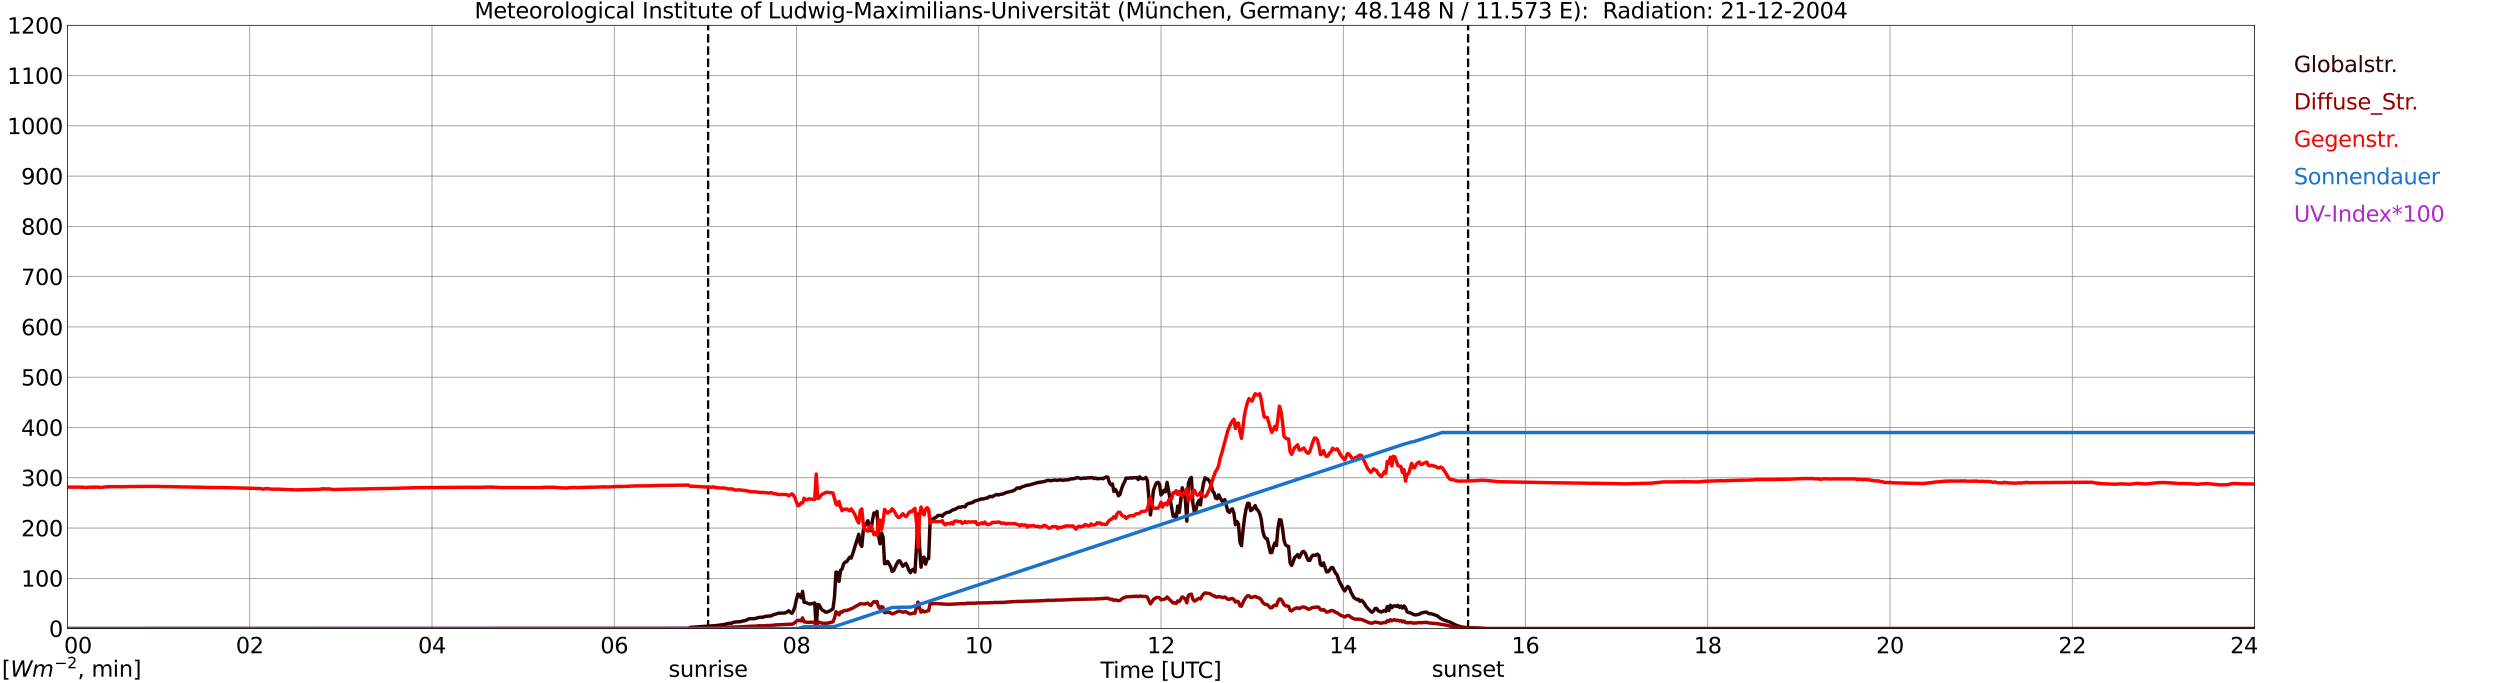 <?xml version="1.0" encoding="utf-8" standalone="no"?>
<!DOCTYPE svg PUBLIC "-//W3C//DTD SVG 1.1//EN"
  "http://www.w3.org/Graphics/SVG/1.1/DTD/svg11.dtd">
<svg xmlns:xlink="http://www.w3.org/1999/xlink" width="1085.4pt" height="296.64pt" viewBox="0 0 1085.4 296.64" xmlns="http://www.w3.org/2000/svg" version="1.1">
 <defs>
  <style type="text/css">*{stroke-linejoin: round; stroke-linecap: butt}</style>
 </defs>
 <g id="figure_1">
  <g id="patch_1">
   <path d="M 0 296.64 
L 1085.4 296.64 
L 1085.4 0 
L 0 0 
z
" style="fill: #ffffff"/>
  </g>
  <g id="axes_1">
   <g id="patch_2">
    <path d="M 29.306 272.909 
L 978.814 272.909 
L 978.814 10.976 
L 29.306 10.976 
z
" style="fill: #ffffff"/>
   </g>
   <g id="patch_3">
    <path d="M 978.814 272.909 
L 978.814 272.909 
L 978.814 10.976 
L 978.814 10.976 
z
" clip-path="url(#pe67aab8340)" style="fill: #d3d3d3; opacity: 0.25; stroke: #d3d3d3; stroke-linejoin: miter"/>
   </g>
   <g id="matplotlib.axis_1">
    <g id="xtick_1">
     <g id="line2d_1">
      <path d="M 29.306 272.909 
L 29.306 10.976 
" clip-path="url(#pe67aab8340)" style="fill: none; stroke: #808080; stroke-width: 0.3; stroke-linecap: square"/>
     </g>
     <g id="line2d_2"/>
     <g id="text_1">
      <!--    00 -->
      <g transform="translate(18.733 283.627) scale(0.095 -0.095)">
       <defs>
        <path id="DejaVuSans-20" transform="scale(0.016)"/>
        <path id="DejaVuSans-30" d="M 2034 4250 
Q 1547 4250 1301 3770 
Q 1056 3291 1056 2328 
Q 1056 1369 1301 889 
Q 1547 409 2034 409 
Q 2525 409 2770 889 
Q 3016 1369 3016 2328 
Q 3016 3291 2770 3770 
Q 2525 4250 2034 4250 
z
M 2034 4750 
Q 2819 4750 3233 4129 
Q 3647 3509 3647 2328 
Q 3647 1150 3233 529 
Q 2819 -91 2034 -91 
Q 1250 -91 836 529 
Q 422 1150 422 2328 
Q 422 3509 836 4129 
Q 1250 4750 2034 4750 
z
" transform="scale(0.016)"/>
       </defs>
       <use xlink:href="#DejaVuSans-20"/>
       <use xlink:href="#DejaVuSans-20" transform="translate(31.787 0)"/>
       <use xlink:href="#DejaVuSans-20" transform="translate(63.574 0)"/>
       <use xlink:href="#DejaVuSans-30" transform="translate(95.361 0)"/>
       <use xlink:href="#DejaVuSans-30" transform="translate(158.984 0)"/>
      </g>
     </g>
    </g>
    <g id="xtick_2">
     <g id="line2d_3">
      <path d="M 108.431 272.909 
L 108.431 10.976 
" clip-path="url(#pe67aab8340)" style="fill: none; stroke: #808080; stroke-width: 0.3; stroke-linecap: square"/>
     </g>
     <g id="line2d_4"/>
     <g id="text_2">
      <!-- 02 -->
      <g transform="translate(102.387 283.627) scale(0.095 -0.095)">
       <defs>
        <path id="DejaVuSans-32" d="M 1228 531 
L 3431 531 
L 3431 0 
L 469 0 
L 469 531 
Q 828 903 1448 1529 
Q 2069 2156 2228 2338 
Q 2531 2678 2651 2914 
Q 2772 3150 2772 3378 
Q 2772 3750 2511 3984 
Q 2250 4219 1831 4219 
Q 1534 4219 1204 4116 
Q 875 4013 500 3803 
L 500 4441 
Q 881 4594 1212 4672 
Q 1544 4750 1819 4750 
Q 2544 4750 2975 4387 
Q 3406 4025 3406 3419 
Q 3406 3131 3298 2873 
Q 3191 2616 2906 2266 
Q 2828 2175 2409 1742 
Q 1991 1309 1228 531 
z
" transform="scale(0.016)"/>
       </defs>
       <use xlink:href="#DejaVuSans-30"/>
       <use xlink:href="#DejaVuSans-32" transform="translate(63.623 0)"/>
      </g>
     </g>
    </g>
    <g id="xtick_3">
     <g id="line2d_5">
      <path d="M 187.557 272.909 
L 187.557 10.976 
" clip-path="url(#pe67aab8340)" style="fill: none; stroke: #808080; stroke-width: 0.3; stroke-linecap: square"/>
     </g>
     <g id="line2d_6"/>
     <g id="text_3">
      <!-- 04 -->
      <g transform="translate(181.513 283.627) scale(0.095 -0.095)">
       <defs>
        <path id="DejaVuSans-34" d="M 2419 4116 
L 825 1625 
L 2419 1625 
L 2419 4116 
z
M 2253 4666 
L 3047 4666 
L 3047 1625 
L 3713 1625 
L 3713 1100 
L 3047 1100 
L 3047 0 
L 2419 0 
L 2419 1100 
L 313 1100 
L 313 1709 
L 2253 4666 
z
" transform="scale(0.016)"/>
       </defs>
       <use xlink:href="#DejaVuSans-30"/>
       <use xlink:href="#DejaVuSans-34" transform="translate(63.623 0)"/>
      </g>
     </g>
    </g>
    <g id="xtick_4">
     <g id="line2d_7">
      <path d="M 266.683 272.909 
L 266.683 10.976 
" clip-path="url(#pe67aab8340)" style="fill: none; stroke: #808080; stroke-width: 0.3; stroke-linecap: square"/>
     </g>
     <g id="line2d_8"/>
     <g id="text_4">
      <!-- 06 -->
      <g transform="translate(260.638 283.627) scale(0.095 -0.095)">
       <defs>
        <path id="DejaVuSans-36" d="M 2113 2584 
Q 1688 2584 1439 2293 
Q 1191 2003 1191 1497 
Q 1191 994 1439 701 
Q 1688 409 2113 409 
Q 2538 409 2786 701 
Q 3034 994 3034 1497 
Q 3034 2003 2786 2293 
Q 2538 2584 2113 2584 
z
M 3366 4563 
L 3366 3988 
Q 3128 4100 2886 4159 
Q 2644 4219 2406 4219 
Q 1781 4219 1451 3797 
Q 1122 3375 1075 2522 
Q 1259 2794 1537 2939 
Q 1816 3084 2150 3084 
Q 2853 3084 3261 2657 
Q 3669 2231 3669 1497 
Q 3669 778 3244 343 
Q 2819 -91 2113 -91 
Q 1303 -91 875 529 
Q 447 1150 447 2328 
Q 447 3434 972 4092 
Q 1497 4750 2381 4750 
Q 2619 4750 2861 4703 
Q 3103 4656 3366 4563 
z
" transform="scale(0.016)"/>
       </defs>
       <use xlink:href="#DejaVuSans-30"/>
       <use xlink:href="#DejaVuSans-36" transform="translate(63.623 0)"/>
      </g>
     </g>
    </g>
    <g id="xtick_5">
     <g id="line2d_9">
      <path d="M 345.808 272.909 
L 345.808 10.976 
" clip-path="url(#pe67aab8340)" style="fill: none; stroke: #808080; stroke-width: 0.3; stroke-linecap: square"/>
     </g>
     <g id="line2d_10"/>
     <g id="text_5">
      <!-- 08 -->
      <g transform="translate(339.764 283.627) scale(0.095 -0.095)">
       <defs>
        <path id="DejaVuSans-38" d="M 2034 2216 
Q 1584 2216 1326 1975 
Q 1069 1734 1069 1313 
Q 1069 891 1326 650 
Q 1584 409 2034 409 
Q 2484 409 2743 651 
Q 3003 894 3003 1313 
Q 3003 1734 2745 1975 
Q 2488 2216 2034 2216 
z
M 1403 2484 
Q 997 2584 770 2862 
Q 544 3141 544 3541 
Q 544 4100 942 4425 
Q 1341 4750 2034 4750 
Q 2731 4750 3128 4425 
Q 3525 4100 3525 3541 
Q 3525 3141 3298 2862 
Q 3072 2584 2669 2484 
Q 3125 2378 3379 2068 
Q 3634 1759 3634 1313 
Q 3634 634 3220 271 
Q 2806 -91 2034 -91 
Q 1263 -91 848 271 
Q 434 634 434 1313 
Q 434 1759 690 2068 
Q 947 2378 1403 2484 
z
M 1172 3481 
Q 1172 3119 1398 2916 
Q 1625 2713 2034 2713 
Q 2441 2713 2670 2916 
Q 2900 3119 2900 3481 
Q 2900 3844 2670 4047 
Q 2441 4250 2034 4250 
Q 1625 4250 1398 4047 
Q 1172 3844 1172 3481 
z
" transform="scale(0.016)"/>
       </defs>
       <use xlink:href="#DejaVuSans-30"/>
       <use xlink:href="#DejaVuSans-38" transform="translate(63.623 0)"/>
      </g>
     </g>
    </g>
    <g id="xtick_6">
     <g id="line2d_11">
      <path d="M 424.934 272.909 
L 424.934 10.976 
" clip-path="url(#pe67aab8340)" style="fill: none; stroke: #808080; stroke-width: 0.3; stroke-linecap: square"/>
     </g>
     <g id="line2d_12"/>
     <g id="text_6">
      <!-- 10 -->
      <g transform="translate(418.89 283.627) scale(0.095 -0.095)">
       <defs>
        <path id="DejaVuSans-31" d="M 794 531 
L 1825 531 
L 1825 4091 
L 703 3866 
L 703 4441 
L 1819 4666 
L 2450 4666 
L 2450 531 
L 3481 531 
L 3481 0 
L 794 0 
L 794 531 
z
" transform="scale(0.016)"/>
       </defs>
       <use xlink:href="#DejaVuSans-31"/>
       <use xlink:href="#DejaVuSans-30" transform="translate(63.623 0)"/>
      </g>
     </g>
    </g>
    <g id="xtick_7">
     <g id="line2d_13">
      <path d="M 504.06 272.909 
L 504.06 10.976 
" clip-path="url(#pe67aab8340)" style="fill: none; stroke: #808080; stroke-width: 0.3; stroke-linecap: square"/>
     </g>
     <g id="line2d_14"/>
     <g id="text_7">
      <!-- 12 -->
      <g transform="translate(498.015 283.627) scale(0.095 -0.095)">
       <use xlink:href="#DejaVuSans-31"/>
       <use xlink:href="#DejaVuSans-32" transform="translate(63.623 0)"/>
      </g>
     </g>
    </g>
    <g id="xtick_8">
     <g id="line2d_15">
      <path d="M 583.185 272.909 
L 583.185 10.976 
" clip-path="url(#pe67aab8340)" style="fill: none; stroke: #808080; stroke-width: 0.3; stroke-linecap: square"/>
     </g>
     <g id="line2d_16"/>
     <g id="text_8">
      <!-- 14 -->
      <g transform="translate(577.141 283.627) scale(0.095 -0.095)">
       <use xlink:href="#DejaVuSans-31"/>
       <use xlink:href="#DejaVuSans-34" transform="translate(63.623 0)"/>
      </g>
     </g>
    </g>
    <g id="xtick_9">
     <g id="line2d_17">
      <path d="M 662.311 272.909 
L 662.311 10.976 
" clip-path="url(#pe67aab8340)" style="fill: none; stroke: #808080; stroke-width: 0.3; stroke-linecap: square"/>
     </g>
     <g id="line2d_18"/>
     <g id="text_9">
      <!-- 16 -->
      <g transform="translate(656.267 283.627) scale(0.095 -0.095)">
       <use xlink:href="#DejaVuSans-31"/>
       <use xlink:href="#DejaVuSans-36" transform="translate(63.623 0)"/>
      </g>
     </g>
    </g>
    <g id="xtick_10">
     <g id="line2d_19">
      <path d="M 741.437 272.909 
L 741.437 10.976 
" clip-path="url(#pe67aab8340)" style="fill: none; stroke: #808080; stroke-width: 0.3; stroke-linecap: square"/>
     </g>
     <g id="line2d_20"/>
     <g id="text_10">
      <!-- 18 -->
      <g transform="translate(735.392 283.627) scale(0.095 -0.095)">
       <use xlink:href="#DejaVuSans-31"/>
       <use xlink:href="#DejaVuSans-38" transform="translate(63.623 0)"/>
      </g>
     </g>
    </g>
    <g id="xtick_11">
     <g id="line2d_21">
      <path d="M 820.562 272.909 
L 820.562 10.976 
" clip-path="url(#pe67aab8340)" style="fill: none; stroke: #808080; stroke-width: 0.3; stroke-linecap: square"/>
     </g>
     <g id="line2d_22"/>
     <g id="text_11">
      <!-- 20 -->
      <g transform="translate(814.518 283.627) scale(0.095 -0.095)">
       <use xlink:href="#DejaVuSans-32"/>
       <use xlink:href="#DejaVuSans-30" transform="translate(63.623 0)"/>
      </g>
     </g>
    </g>
    <g id="xtick_12">
     <g id="line2d_23">
      <path d="M 899.688 272.909 
L 899.688 10.976 
" clip-path="url(#pe67aab8340)" style="fill: none; stroke: #808080; stroke-width: 0.3; stroke-linecap: square"/>
     </g>
     <g id="line2d_24"/>
     <g id="text_12">
      <!-- 22 -->
      <g transform="translate(893.644 283.627) scale(0.095 -0.095)">
       <use xlink:href="#DejaVuSans-32"/>
       <use xlink:href="#DejaVuSans-32" transform="translate(63.623 0)"/>
      </g>
     </g>
    </g>
    <g id="xtick_13">
     <g id="line2d_25">
      <path d="M 978.814 272.909 
L 978.814 10.976 
" clip-path="url(#pe67aab8340)" style="fill: none; stroke: #808080; stroke-width: 0.3; stroke-linecap: square"/>
     </g>
     <g id="line2d_26"/>
     <g id="text_13">
      <!-- 24    -->
      <g transform="translate(968.241 283.627) scale(0.095 -0.095)">
       <use xlink:href="#DejaVuSans-32"/>
       <use xlink:href="#DejaVuSans-34" transform="translate(63.623 0)"/>
       <use xlink:href="#DejaVuSans-20" transform="translate(127.246 0)"/>
       <use xlink:href="#DejaVuSans-20" transform="translate(159.033 0)"/>
       <use xlink:href="#DejaVuSans-20" transform="translate(190.82 0)"/>
      </g>
     </g>
    </g>
    <g id="text_14">
     <!-- Time [UTC] -->
     <g transform="translate(477.806 294.322) scale(0.095 -0.095)">
      <defs>
       <path id="DejaVuSans-54" d="M -19 4666 
L 3928 4666 
L 3928 4134 
L 2272 4134 
L 2272 0 
L 1638 0 
L 1638 4134 
L -19 4134 
L -19 4666 
z
" transform="scale(0.016)"/>
       <path id="DejaVuSans-69" d="M 603 3500 
L 1178 3500 
L 1178 0 
L 603 0 
L 603 3500 
z
M 603 4863 
L 1178 4863 
L 1178 4134 
L 603 4134 
L 603 4863 
z
" transform="scale(0.016)"/>
       <path id="DejaVuSans-6d" d="M 3328 2828 
Q 3544 3216 3844 3400 
Q 4144 3584 4550 3584 
Q 5097 3584 5394 3201 
Q 5691 2819 5691 2113 
L 5691 0 
L 5113 0 
L 5113 2094 
Q 5113 2597 4934 2840 
Q 4756 3084 4391 3084 
Q 3944 3084 3684 2787 
Q 3425 2491 3425 1978 
L 3425 0 
L 2847 0 
L 2847 2094 
Q 2847 2600 2669 2842 
Q 2491 3084 2119 3084 
Q 1678 3084 1418 2786 
Q 1159 2488 1159 1978 
L 1159 0 
L 581 0 
L 581 3500 
L 1159 3500 
L 1159 2956 
Q 1356 3278 1631 3431 
Q 1906 3584 2284 3584 
Q 2666 3584 2933 3390 
Q 3200 3197 3328 2828 
z
" transform="scale(0.016)"/>
       <path id="DejaVuSans-65" d="M 3597 1894 
L 3597 1613 
L 953 1613 
Q 991 1019 1311 708 
Q 1631 397 2203 397 
Q 2534 397 2845 478 
Q 3156 559 3463 722 
L 3463 178 
Q 3153 47 2828 -22 
Q 2503 -91 2169 -91 
Q 1331 -91 842 396 
Q 353 884 353 1716 
Q 353 2575 817 3079 
Q 1281 3584 2069 3584 
Q 2775 3584 3186 3129 
Q 3597 2675 3597 1894 
z
M 3022 2063 
Q 3016 2534 2758 2815 
Q 2500 3097 2075 3097 
Q 1594 3097 1305 2825 
Q 1016 2553 972 2059 
L 3022 2063 
z
" transform="scale(0.016)"/>
       <path id="DejaVuSans-5b" d="M 550 4863 
L 1875 4863 
L 1875 4416 
L 1125 4416 
L 1125 -397 
L 1875 -397 
L 1875 -844 
L 550 -844 
L 550 4863 
z
" transform="scale(0.016)"/>
       <path id="DejaVuSans-55" d="M 556 4666 
L 1191 4666 
L 1191 1831 
Q 1191 1081 1462 751 
Q 1734 422 2344 422 
Q 2950 422 3222 751 
Q 3494 1081 3494 1831 
L 3494 4666 
L 4128 4666 
L 4128 1753 
Q 4128 841 3676 375 
Q 3225 -91 2344 -91 
Q 1459 -91 1007 375 
Q 556 841 556 1753 
L 556 4666 
z
" transform="scale(0.016)"/>
       <path id="DejaVuSans-43" d="M 4122 4306 
L 4122 3641 
Q 3803 3938 3442 4084 
Q 3081 4231 2675 4231 
Q 1875 4231 1450 3742 
Q 1025 3253 1025 2328 
Q 1025 1406 1450 917 
Q 1875 428 2675 428 
Q 3081 428 3442 575 
Q 3803 722 4122 1019 
L 4122 359 
Q 3791 134 3420 21 
Q 3050 -91 2638 -91 
Q 1578 -91 968 557 
Q 359 1206 359 2328 
Q 359 3453 968 4101 
Q 1578 4750 2638 4750 
Q 3056 4750 3426 4639 
Q 3797 4528 4122 4306 
z
" transform="scale(0.016)"/>
       <path id="DejaVuSans-5d" d="M 1947 4863 
L 1947 -844 
L 622 -844 
L 622 -397 
L 1369 -397 
L 1369 4416 
L 622 4416 
L 622 4863 
L 1947 4863 
z
" transform="scale(0.016)"/>
      </defs>
      <use xlink:href="#DejaVuSans-54"/>
      <use xlink:href="#DejaVuSans-69" transform="translate(57.959 0)"/>
      <use xlink:href="#DejaVuSans-6d" transform="translate(85.742 0)"/>
      <use xlink:href="#DejaVuSans-65" transform="translate(183.154 0)"/>
      <use xlink:href="#DejaVuSans-20" transform="translate(244.678 0)"/>
      <use xlink:href="#DejaVuSans-5b" transform="translate(276.465 0)"/>
      <use xlink:href="#DejaVuSans-55" transform="translate(315.479 0)"/>
      <use xlink:href="#DejaVuSans-54" transform="translate(388.672 0)"/>
      <use xlink:href="#DejaVuSans-43" transform="translate(443.881 0)"/>
      <use xlink:href="#DejaVuSans-5d" transform="translate(513.705 0)"/>
     </g>
    </g>
   </g>
   <g id="matplotlib.axis_2">
    <g id="ytick_1">
     <g id="line2d_27">
      <path d="M 29.306 272.909 
L 978.814 272.909 
" clip-path="url(#pe67aab8340)" style="fill: none; stroke: #808080; stroke-width: 0.3; stroke-linecap: square"/>
     </g>
     <g id="line2d_28"/>
     <g id="text_15">
      <!-- 0 -->
      <g transform="translate(21.261 276.518) scale(0.095 -0.095)">
       <use xlink:href="#DejaVuSans-30"/>
      </g>
     </g>
    </g>
    <g id="ytick_2">
     <g id="line2d_29">
      <path d="M 29.306 251.081 
L 978.814 251.081 
" clip-path="url(#pe67aab8340)" style="fill: none; stroke: #808080; stroke-width: 0.3; stroke-linecap: square"/>
     </g>
     <g id="line2d_30"/>
     <g id="text_16">
      <!-- 100 -->
      <g transform="translate(9.173 254.69) scale(0.095 -0.095)">
       <use xlink:href="#DejaVuSans-31"/>
       <use xlink:href="#DejaVuSans-30" transform="translate(63.623 0)"/>
       <use xlink:href="#DejaVuSans-30" transform="translate(127.246 0)"/>
      </g>
     </g>
    </g>
    <g id="ytick_3">
     <g id="line2d_31">
      <path d="M 29.306 229.253 
L 978.814 229.253 
" clip-path="url(#pe67aab8340)" style="fill: none; stroke: #808080; stroke-width: 0.3; stroke-linecap: square"/>
     </g>
     <g id="line2d_32"/>
     <g id="text_17">
      <!-- 200 -->
      <g transform="translate(9.173 232.863) scale(0.095 -0.095)">
       <use xlink:href="#DejaVuSans-32"/>
       <use xlink:href="#DejaVuSans-30" transform="translate(63.623 0)"/>
       <use xlink:href="#DejaVuSans-30" transform="translate(127.246 0)"/>
      </g>
     </g>
    </g>
    <g id="ytick_4">
     <g id="line2d_33">
      <path d="M 29.306 207.426 
L 978.814 207.426 
" clip-path="url(#pe67aab8340)" style="fill: none; stroke: #808080; stroke-width: 0.3; stroke-linecap: square"/>
     </g>
     <g id="line2d_34"/>
     <g id="text_18">
      <!-- 300 -->
      <g transform="translate(9.173 211.035) scale(0.095 -0.095)">
       <defs>
        <path id="DejaVuSans-33" d="M 2597 2516 
Q 3050 2419 3304 2112 
Q 3559 1806 3559 1356 
Q 3559 666 3084 287 
Q 2609 -91 1734 -91 
Q 1441 -91 1130 -33 
Q 819 25 488 141 
L 488 750 
Q 750 597 1062 519 
Q 1375 441 1716 441 
Q 2309 441 2620 675 
Q 2931 909 2931 1356 
Q 2931 1769 2642 2001 
Q 2353 2234 1838 2234 
L 1294 2234 
L 1294 2753 
L 1863 2753 
Q 2328 2753 2575 2939 
Q 2822 3125 2822 3475 
Q 2822 3834 2567 4026 
Q 2313 4219 1838 4219 
Q 1578 4219 1281 4162 
Q 984 4106 628 3988 
L 628 4550 
Q 988 4650 1302 4700 
Q 1616 4750 1894 4750 
Q 2613 4750 3031 4423 
Q 3450 4097 3450 3541 
Q 3450 3153 3228 2886 
Q 3006 2619 2597 2516 
z
" transform="scale(0.016)"/>
       </defs>
       <use xlink:href="#DejaVuSans-33"/>
       <use xlink:href="#DejaVuSans-30" transform="translate(63.623 0)"/>
       <use xlink:href="#DejaVuSans-30" transform="translate(127.246 0)"/>
      </g>
     </g>
    </g>
    <g id="ytick_5">
     <g id="line2d_35">
      <path d="M 29.306 185.598 
L 978.814 185.598 
" clip-path="url(#pe67aab8340)" style="fill: none; stroke: #808080; stroke-width: 0.3; stroke-linecap: square"/>
     </g>
     <g id="line2d_36"/>
     <g id="text_19">
      <!-- 400 -->
      <g transform="translate(9.173 189.207) scale(0.095 -0.095)">
       <use xlink:href="#DejaVuSans-34"/>
       <use xlink:href="#DejaVuSans-30" transform="translate(63.623 0)"/>
       <use xlink:href="#DejaVuSans-30" transform="translate(127.246 0)"/>
      </g>
     </g>
    </g>
    <g id="ytick_6">
     <g id="line2d_37">
      <path d="M 29.306 163.77 
L 978.814 163.77 
" clip-path="url(#pe67aab8340)" style="fill: none; stroke: #808080; stroke-width: 0.3; stroke-linecap: square"/>
     </g>
     <g id="line2d_38"/>
     <g id="text_20">
      <!-- 500 -->
      <g transform="translate(9.173 167.379) scale(0.095 -0.095)">
       <defs>
        <path id="DejaVuSans-35" d="M 691 4666 
L 3169 4666 
L 3169 4134 
L 1269 4134 
L 1269 2991 
Q 1406 3038 1543 3061 
Q 1681 3084 1819 3084 
Q 2600 3084 3056 2656 
Q 3513 2228 3513 1497 
Q 3513 744 3044 326 
Q 2575 -91 1722 -91 
Q 1428 -91 1123 -41 
Q 819 9 494 109 
L 494 744 
Q 775 591 1075 516 
Q 1375 441 1709 441 
Q 2250 441 2565 725 
Q 2881 1009 2881 1497 
Q 2881 1984 2565 2268 
Q 2250 2553 1709 2553 
Q 1456 2553 1204 2497 
Q 953 2441 691 2322 
L 691 4666 
z
" transform="scale(0.016)"/>
       </defs>
       <use xlink:href="#DejaVuSans-35"/>
       <use xlink:href="#DejaVuSans-30" transform="translate(63.623 0)"/>
       <use xlink:href="#DejaVuSans-30" transform="translate(127.246 0)"/>
      </g>
     </g>
    </g>
    <g id="ytick_7">
     <g id="line2d_39">
      <path d="M 29.306 141.942 
L 978.814 141.942 
" clip-path="url(#pe67aab8340)" style="fill: none; stroke: #808080; stroke-width: 0.3; stroke-linecap: square"/>
     </g>
     <g id="line2d_40"/>
     <g id="text_21">
      <!-- 600 -->
      <g transform="translate(9.173 145.551) scale(0.095 -0.095)">
       <use xlink:href="#DejaVuSans-36"/>
       <use xlink:href="#DejaVuSans-30" transform="translate(63.623 0)"/>
       <use xlink:href="#DejaVuSans-30" transform="translate(127.246 0)"/>
      </g>
     </g>
    </g>
    <g id="ytick_8">
     <g id="line2d_41">
      <path d="M 29.306 120.114 
L 978.814 120.114 
" clip-path="url(#pe67aab8340)" style="fill: none; stroke: #808080; stroke-width: 0.3; stroke-linecap: square"/>
     </g>
     <g id="line2d_42"/>
     <g id="text_22">
      <!-- 700 -->
      <g transform="translate(9.173 123.724) scale(0.095 -0.095)">
       <defs>
        <path id="DejaVuSans-37" d="M 525 4666 
L 3525 4666 
L 3525 4397 
L 1831 0 
L 1172 0 
L 2766 4134 
L 525 4134 
L 525 4666 
z
" transform="scale(0.016)"/>
       </defs>
       <use xlink:href="#DejaVuSans-37"/>
       <use xlink:href="#DejaVuSans-30" transform="translate(63.623 0)"/>
       <use xlink:href="#DejaVuSans-30" transform="translate(127.246 0)"/>
      </g>
     </g>
    </g>
    <g id="ytick_9">
     <g id="line2d_43">
      <path d="M 29.306 98.287 
L 978.814 98.287 
" clip-path="url(#pe67aab8340)" style="fill: none; stroke: #808080; stroke-width: 0.3; stroke-linecap: square"/>
     </g>
     <g id="line2d_44"/>
     <g id="text_23">
      <!-- 800 -->
      <g transform="translate(9.173 101.896) scale(0.095 -0.095)">
       <use xlink:href="#DejaVuSans-38"/>
       <use xlink:href="#DejaVuSans-30" transform="translate(63.623 0)"/>
       <use xlink:href="#DejaVuSans-30" transform="translate(127.246 0)"/>
      </g>
     </g>
    </g>
    <g id="ytick_10">
     <g id="line2d_45">
      <path d="M 29.306 76.459 
L 978.814 76.459 
" clip-path="url(#pe67aab8340)" style="fill: none; stroke: #808080; stroke-width: 0.3; stroke-linecap: square"/>
     </g>
     <g id="line2d_46"/>
     <g id="text_24">
      <!-- 900 -->
      <g transform="translate(9.173 80.068) scale(0.095 -0.095)">
       <defs>
        <path id="DejaVuSans-39" d="M 703 97 
L 703 672 
Q 941 559 1184 500 
Q 1428 441 1663 441 
Q 2288 441 2617 861 
Q 2947 1281 2994 2138 
Q 2813 1869 2534 1725 
Q 2256 1581 1919 1581 
Q 1219 1581 811 2004 
Q 403 2428 403 3163 
Q 403 3881 828 4315 
Q 1253 4750 1959 4750 
Q 2769 4750 3195 4129 
Q 3622 3509 3622 2328 
Q 3622 1225 3098 567 
Q 2575 -91 1691 -91 
Q 1453 -91 1209 -44 
Q 966 3 703 97 
z
M 1959 2075 
Q 2384 2075 2632 2365 
Q 2881 2656 2881 3163 
Q 2881 3666 2632 3958 
Q 2384 4250 1959 4250 
Q 1534 4250 1286 3958 
Q 1038 3666 1038 3163 
Q 1038 2656 1286 2365 
Q 1534 2075 1959 2075 
z
" transform="scale(0.016)"/>
       </defs>
       <use xlink:href="#DejaVuSans-39"/>
       <use xlink:href="#DejaVuSans-30" transform="translate(63.623 0)"/>
       <use xlink:href="#DejaVuSans-30" transform="translate(127.246 0)"/>
      </g>
     </g>
    </g>
    <g id="ytick_11">
     <g id="line2d_47">
      <path d="M 29.306 54.631 
L 978.814 54.631 
" clip-path="url(#pe67aab8340)" style="fill: none; stroke: #808080; stroke-width: 0.3; stroke-linecap: square"/>
     </g>
     <g id="line2d_48"/>
     <g id="text_25">
      <!-- 1000 -->
      <g transform="translate(3.128 58.24) scale(0.095 -0.095)">
       <use xlink:href="#DejaVuSans-31"/>
       <use xlink:href="#DejaVuSans-30" transform="translate(63.623 0)"/>
       <use xlink:href="#DejaVuSans-30" transform="translate(127.246 0)"/>
       <use xlink:href="#DejaVuSans-30" transform="translate(190.869 0)"/>
      </g>
     </g>
    </g>
    <g id="ytick_12">
     <g id="line2d_49">
      <path d="M 29.306 32.803 
L 978.814 32.803 
" clip-path="url(#pe67aab8340)" style="fill: none; stroke: #808080; stroke-width: 0.3; stroke-linecap: square"/>
     </g>
     <g id="line2d_50"/>
     <g id="text_26">
      <!-- 1100 -->
      <g transform="translate(3.128 36.413) scale(0.095 -0.095)">
       <use xlink:href="#DejaVuSans-31"/>
       <use xlink:href="#DejaVuSans-31" transform="translate(63.623 0)"/>
       <use xlink:href="#DejaVuSans-30" transform="translate(127.246 0)"/>
       <use xlink:href="#DejaVuSans-30" transform="translate(190.869 0)"/>
      </g>
     </g>
    </g>
    <g id="ytick_13">
     <g id="line2d_51">
      <path d="M 29.306 10.976 
L 978.814 10.976 
" clip-path="url(#pe67aab8340)" style="fill: none; stroke: #808080; stroke-width: 0.3; stroke-linecap: square"/>
     </g>
     <g id="line2d_52"/>
     <g id="text_27">
      <!-- 1200 -->
      <g transform="translate(3.128 14.585) scale(0.095 -0.095)">
       <use xlink:href="#DejaVuSans-31"/>
       <use xlink:href="#DejaVuSans-32" transform="translate(63.623 0)"/>
       <use xlink:href="#DejaVuSans-30" transform="translate(127.246 0)"/>
       <use xlink:href="#DejaVuSans-30" transform="translate(190.869 0)"/>
      </g>
     </g>
    </g>
   </g>
   <g id="line2d_53">
    <path d="M 307.432 272.909 
L 307.432 10.976 
" clip-path="url(#pe67aab8340)" style="fill: none; stroke-dasharray: 3.7,1.6; stroke-dashoffset: 0; stroke: #000000"/>
   </g>
   <g id="line2d_54">
    <path d="M 637.386 272.909 
L 637.386 10.976 
" clip-path="url(#pe67aab8340)" style="fill: none; stroke-dasharray: 3.7,1.6; stroke-dashoffset: 0; stroke: #000000"/>
   </g>
   <g id="line2d_55">
    <path d="M 29.306 272.909 
L 298.992 272.909 
L 299.652 272.383 
L 310.861 271.603 
L 314.818 271.071 
L 315.477 270.826 
L 316.796 270.58 
L 317.455 270.621 
L 318.774 270.089 
L 321.411 269.925 
L 322.73 269.556 
L 323.39 269.475 
L 324.049 269.229 
L 325.368 268.615 
L 326.686 268.615 
L 327.346 268.615 
L 328.665 268.327 
L 329.324 268.083 
L 330.643 267.96 
L 331.302 268 
L 331.961 267.714 
L 332.621 267.55 
L 333.28 267.55 
L 333.94 267.428 
L 334.599 267.467 
L 335.258 267.181 
L 335.918 266.771 
L 336.577 266.69 
L 337.896 266.24 
L 340.533 266.157 
L 341.193 265.994 
L 342.512 265.175 
L 343.171 265.911 
L 343.83 266.28 
L 344.49 265.175 
L 345.149 263.209 
L 345.808 260.179 
L 346.468 257.968 
L 347.127 258.337 
L 347.787 259.524 
L 348.446 256.78 
L 349.105 261.489 
L 349.765 261.53 
L 351.083 262.143 
L 351.743 262.226 
L 353.062 261.98 
L 353.721 261.777 
L 354.38 272.909 
L 355.04 262.425 
L 355.699 262.672 
L 356.359 263.981 
L 357.018 264.922 
L 357.677 265.21 
L 358.337 265.743 
L 358.996 265.782 
L 360.315 265.21 
L 361.634 264.35 
L 362.293 259.354 
L 362.952 248.379 
L 363.612 248.542 
L 364.271 252.432 
L 364.93 247.6 
L 365.59 247.067 
L 366.249 244.814 
L 366.909 244.079 
L 367.568 243.874 
L 368.887 241.948 
L 369.546 242.317 
L 370.206 240.475 
L 372.843 231.956 
L 373.502 236.297 
L 374.162 237.199 
L 374.821 230.277 
L 375.481 228.271 
L 376.799 226.099 
L 377.459 228.804 
L 378.118 230.399 
L 378.777 225.855 
L 379.437 222.701 
L 380.096 223.48 
L 380.756 222.046 
L 381.415 232.488 
L 382.074 236.092 
L 382.734 231.384 
L 383.393 233.143 
L 384.053 244.734 
L 384.712 244.692 
L 385.371 243.751 
L 386.69 246.043 
L 387.349 248.091 
L 388.009 247.724 
L 389.328 244.775 
L 389.987 243.627 
L 390.646 243.505 
L 391.965 245.838 
L 393.284 244.611 
L 393.943 245.799 
L 394.603 247.641 
L 395.262 248.623 
L 395.921 247.519 
L 396.581 247.15 
L 397.24 248.337 
L 397.899 237.648 
L 398.559 223.152 
L 399.218 237.035 
L 399.878 246.248 
L 400.537 242.153 
L 401.196 241.907 
L 401.856 244.939 
L 402.515 242.767 
L 403.175 242.522 
L 403.834 225.65 
L 404.493 225.322 
L 405.153 225.772 
L 405.812 224.79 
L 406.471 224.543 
L 407.131 223.847 
L 408.45 223.724 
L 409.109 224.176 
L 409.768 223.275 
L 410.428 222.823 
L 411.087 222.537 
L 412.406 222.251 
L 413.065 221.718 
L 413.725 221.349 
L 414.384 221.227 
L 416.362 220.162 
L 417.022 220.284 
L 417.681 219.957 
L 418.34 219.957 
L 419 220.079 
L 419.659 219.016 
L 420.318 218.686 
L 422.297 218.156 
L 422.956 217.582 
L 423.615 217.46 
L 426.253 216.558 
L 426.912 216.639 
L 428.231 216.231 
L 428.89 216.148 
L 429.55 215.576 
L 430.209 215.535 
L 430.869 215.698 
L 431.528 215.166 
L 432.847 214.675 
L 433.506 214.919 
L 434.165 214.633 
L 435.484 214.469 
L 436.803 213.815 
L 439.44 213.24 
L 440.759 212.627 
L 441.419 211.972 
L 442.078 211.767 
L 442.737 212.012 
L 443.397 211.52 
L 446.034 210.619 
L 446.694 210.619 
L 450.65 209.473 
L 453.287 209.104 
L 454.606 208.613 
L 455.266 208.532 
L 455.925 208.735 
L 457.903 208.408 
L 459.222 208.571 
L 459.881 208.368 
L 460.541 208.327 
L 461.2 208.532 
L 462.519 208.368 
L 463.838 208.327 
L 464.497 208.039 
L 465.156 207.875 
L 465.816 207.917 
L 467.794 207.384 
L 468.453 207.508 
L 469.113 207.753 
L 469.772 207.753 
L 470.431 207.508 
L 471.091 207.672 
L 471.75 207.508 
L 474.388 207.384 
L 475.047 207.794 
L 475.706 207.548 
L 476.366 207.875 
L 478.344 207.672 
L 479.003 207.836 
L 479.663 207.343 
L 480.322 207.057 
L 480.981 207.22 
L 481.641 209.473 
L 482.3 210.497 
L 482.96 210.089 
L 483.619 213.363 
L 484.278 212.503 
L 484.938 213.651 
L 485.597 215.246 
L 486.256 214.675 
L 486.916 212.258 
L 487.575 210.455 
L 488.235 209.187 
L 488.894 207.548 
L 490.213 207.589 
L 490.872 207.426 
L 491.532 207.589 
L 492.191 207.343 
L 492.85 207.467 
L 493.51 207.303 
L 494.169 208.203 
L 494.828 207.015 
L 495.488 207.753 
L 496.147 207.875 
L 496.807 207.753 
L 497.466 207.303 
L 498.125 208.571 
L 499.444 223.561 
L 500.103 219.18 
L 500.763 212.954 
L 501.422 211.112 
L 502.082 209.678 
L 502.741 209.392 
L 503.4 210.252 
L 504.06 214.88 
L 504.719 214.142 
L 505.379 212.832 
L 506.038 213.487 
L 506.697 209.431 
L 509.335 224.135 
L 509.994 223.355 
L 510.654 225.281 
L 511.313 219.712 
L 511.972 222.456 
L 513.291 211.767 
L 514.61 216.68 
L 515.269 226.263 
L 515.929 210.089 
L 516.588 208.122 
L 517.247 207.262 
L 517.907 218.523 
L 518.566 222.537 
L 519.226 221.349 
L 519.885 218.564 
L 520.544 217.213 
L 521.204 219.18 
L 521.863 213.487 
L 522.522 209.8 
L 523.182 207.426 
L 523.841 207.917 
L 524.501 208.163 
L 525.16 208.982 
L 525.819 210.58 
L 526.479 213.199 
L 527.138 214.02 
L 527.797 216.272 
L 528.457 216.517 
L 529.116 214.838 
L 529.776 216.231 
L 531.094 218.401 
L 531.754 216.927 
L 533.073 221.882 
L 533.732 222.495 
L 534.391 221.308 
L 535.051 220.939 
L 535.71 222.823 
L 536.369 227.819 
L 537.029 226.427 
L 537.688 227.575 
L 538.348 235.437 
L 539.007 236.91 
L 539.666 230.236 
L 540.326 224.831 
L 540.985 221.064 
L 541.644 218.523 
L 542.304 218.564 
L 542.963 221.718 
L 543.623 221.267 
L 544.282 220.531 
L 544.941 219.507 
L 545.601 221.103 
L 546.26 221.677 
L 546.919 222.987 
L 547.579 225.486 
L 548.238 230.482 
L 548.898 232.94 
L 549.557 233.676 
L 550.216 233.964 
L 551.535 239.901 
L 552.195 239.901 
L 552.854 237.279 
L 553.513 235.684 
L 554.173 236.871 
L 554.832 229.376 
L 555.491 225.608 
L 556.151 225.772 
L 556.81 229.336 
L 557.47 234.577 
L 558.129 236.583 
L 558.788 237.035 
L 559.448 237.24 
L 560.107 244.365 
L 560.766 245.471 
L 561.426 243.954 
L 562.085 241.99 
L 562.745 241.499 
L 563.404 240.802 
L 564.063 242.071 
L 565.382 239.654 
L 566.042 239.41 
L 566.701 240.148 
L 567.36 241.948 
L 568.02 243.299 
L 568.679 243.299 
L 569.338 241.826 
L 569.998 241.047 
L 570.657 241.088 
L 571.317 241.008 
L 571.976 240.597 
L 572.635 241.211 
L 573.295 245.102 
L 573.954 245.552 
L 574.613 244.406 
L 575.932 248.254 
L 576.592 248.254 
L 577.251 247.519 
L 577.91 246.534 
L 578.57 246.371 
L 579.889 248.911 
L 580.548 249.647 
L 581.207 251.736 
L 581.867 253.211 
L 582.526 254.357 
L 583.185 255.75 
L 583.845 256.569 
L 584.504 255.423 
L 585.164 254.643 
L 585.823 255.176 
L 586.482 257.018 
L 587.801 259.476 
L 589.12 260.336 
L 589.779 260.172 
L 590.439 261.074 
L 591.098 260.622 
L 591.757 261.237 
L 592.417 262.139 
L 593.076 263.243 
L 595.054 265.415 
L 595.714 265.824 
L 596.373 265.169 
L 597.032 264.186 
L 597.692 264.145 
L 598.351 265.21 
L 599.011 265.374 
L 599.67 265.743 
L 600.989 265.046 
L 601.648 265.374 
L 602.307 263.368 
L 602.967 265.046 
L 603.626 262.752 
L 604.286 263.859 
L 604.945 263.121 
L 605.604 263.038 
L 606.264 263.285 
L 606.923 262.835 
L 607.582 263.695 
L 608.242 263.163 
L 608.901 263.981 
L 609.561 263.08 
L 610.22 263.898 
L 610.879 265.579 
L 611.539 265.906 
L 612.198 266.029 
L 614.176 266.972 
L 615.495 266.847 
L 616.154 266.684 
L 616.814 266.234 
L 618.133 265.906 
L 618.792 265.743 
L 619.451 265.782 
L 620.111 266.315 
L 620.77 266.478 
L 621.429 266.478 
L 623.408 267.135 
L 624.067 267.421 
L 625.386 268.445 
L 626.705 269.141 
L 629.342 270.001 
L 631.98 271.352 
L 633.298 271.844 
L 634.617 272.212 
L 637.914 272.581 
L 639.233 272.581 
L 640.552 272.662 
L 645.827 272.909 
L 978.154 272.909 
L 978.154 272.909 
" clip-path="url(#pe67aab8340)" style="fill: none; stroke: #330000; stroke-width: 1.5; stroke-linecap: square"/>
   </g>
   <g id="line2d_56">
    <path d="M 29.306 272.909 
L 303.608 272.804 
L 306.246 272.68 
L 308.224 272.721 
L 316.796 272.258 
L 317.455 272.3 
L 318.774 272.217 
L 321.411 272.134 
L 326.686 271.839 
L 328.005 271.839 
L 329.324 271.671 
L 331.302 271.713 
L 332.621 271.588 
L 334.599 271.545 
L 337.236 271.294 
L 343.171 270.999 
L 343.83 270.999 
L 344.49 270.748 
L 345.149 270.285 
L 345.808 269.656 
L 346.468 269.279 
L 347.127 269.362 
L 347.787 269.571 
L 348.446 268.27 
L 349.105 269.993 
L 349.765 270.034 
L 350.424 270.202 
L 353.062 270.119 
L 353.721 270.119 
L 354.38 272.909 
L 355.04 270.097 
L 355.699 270.139 
L 356.359 270.431 
L 357.018 270.558 
L 358.996 270.599 
L 361.634 269.971 
L 362.293 268.375 
L 362.952 265.564 
L 363.612 266.109 
L 364.271 266.948 
L 364.93 265.688 
L 365.59 265.773 
L 366.249 265.228 
L 366.909 265.018 
L 367.568 265.06 
L 370.206 264.051 
L 371.524 263.213 
L 372.184 262.918 
L 373.502 262.122 
L 375.481 262.246 
L 376.14 261.995 
L 376.799 261.868 
L 377.459 262.582 
L 378.118 262.877 
L 378.777 261.827 
L 379.437 261.198 
L 380.096 261.491 
L 380.756 261.155 
L 381.415 263.464 
L 382.074 264.261 
L 382.734 263.337 
L 383.393 263.715 
L 384.053 266.024 
L 384.712 265.941 
L 385.371 265.688 
L 386.031 265.815 
L 386.69 266.109 
L 387.349 266.529 
L 388.009 266.36 
L 389.987 265.396 
L 390.646 265.352 
L 391.965 265.815 
L 392.624 265.647 
L 393.284 265.605 
L 393.943 265.898 
L 394.603 266.36 
L 395.262 266.57 
L 395.921 266.319 
L 396.581 266.192 
L 397.24 266.234 
L 398.559 261.408 
L 399.218 263.927 
L 399.878 265.773 
L 400.537 265.018 
L 401.196 265.605 
L 401.856 265.564 
L 402.515 265.228 
L 403.175 265.142 
L 403.834 262.036 
L 404.493 261.995 
L 405.153 262.122 
L 405.812 262.036 
L 411.746 262.373 
L 417.681 262.078 
L 419 262.163 
L 419.659 261.912 
L 423.615 261.868 
L 424.275 261.785 
L 425.593 261.785 
L 428.231 261.7 
L 428.89 261.744 
L 430.209 261.617 
L 430.869 261.7 
L 431.528 261.576 
L 435.484 261.532 
L 437.462 261.366 
L 442.078 261.113 
L 443.397 261.113 
L 446.034 260.986 
L 446.694 261.03 
L 447.353 260.945 
L 448.672 260.945 
L 452.628 260.777 
L 453.947 260.735 
L 455.266 260.567 
L 455.925 260.694 
L 456.584 260.609 
L 457.244 260.653 
L 458.563 260.526 
L 459.881 260.526 
L 462.519 260.441 
L 467.794 260.19 
L 472.409 260.107 
L 474.388 260.063 
L 475.047 260.107 
L 475.706 259.939 
L 476.366 260.022 
L 480.981 259.686 
L 481.641 260.063 
L 482.3 260.231 
L 482.96 260.19 
L 483.619 260.694 
L 484.278 260.441 
L 485.597 260.821 
L 486.256 260.694 
L 486.916 260.107 
L 487.575 259.686 
L 488.894 259.14 
L 493.51 258.847 
L 494.169 259.057 
L 494.828 258.762 
L 496.147 258.93 
L 497.466 258.93 
L 498.125 259.225 
L 499.444 262.163 
L 500.103 261.366 
L 500.763 260.231 
L 502.082 259.435 
L 502.741 259.393 
L 503.4 259.561 
L 504.06 260.399 
L 506.038 259.98 
L 506.697 259.184 
L 509.335 261.827 
L 509.994 261.659 
L 510.654 261.995 
L 511.313 260.904 
L 511.972 261.198 
L 513.291 259.14 
L 514.61 260.022 
L 515.269 261.7 
L 515.929 258.47 
L 516.588 258.134 
L 517.247 257.966 
L 517.907 260.19 
L 518.566 260.945 
L 519.226 260.735 
L 519.885 260.107 
L 520.544 259.771 
L 521.204 260.063 
L 521.863 258.762 
L 522.522 257.924 
L 523.182 257.42 
L 525.16 257.712 
L 525.819 258.048 
L 526.479 258.594 
L 527.138 258.679 
L 527.797 259.14 
L 528.457 259.225 
L 529.116 258.972 
L 530.435 259.308 
L 531.094 259.476 
L 531.754 259.184 
L 533.073 260.148 
L 533.732 260.231 
L 534.391 259.939 
L 535.051 259.854 
L 535.71 260.316 
L 536.369 261.366 
L 537.029 261.03 
L 537.688 261.281 
L 538.348 263.045 
L 539.007 263.169 
L 539.666 261.576 
L 540.326 260.275 
L 540.985 259.308 
L 541.644 258.679 
L 542.304 258.679 
L 542.963 259.349 
L 543.623 259.393 
L 544.282 259.098 
L 544.941 258.93 
L 545.601 259.308 
L 546.26 259.435 
L 546.919 259.771 
L 547.579 260.399 
L 548.238 261.576 
L 548.898 262.163 
L 549.557 262.414 
L 550.216 262.499 
L 551.535 263.883 
L 552.195 263.842 
L 552.854 263.086 
L 553.513 262.709 
L 554.173 262.918 
L 554.832 261.113 
L 555.491 260.063 
L 556.151 260.148 
L 556.81 261.113 
L 557.47 262.499 
L 558.129 263.003 
L 559.448 263.213 
L 560.107 264.974 
L 560.766 265.228 
L 562.085 264.219 
L 563.404 263.883 
L 564.063 264.219 
L 565.382 263.549 
L 566.042 263.549 
L 566.701 263.715 
L 568.02 264.514 
L 568.679 264.387 
L 569.338 263.968 
L 569.998 263.715 
L 571.317 263.632 
L 571.976 263.505 
L 572.635 263.715 
L 573.295 264.765 
L 573.954 264.891 
L 574.613 264.64 
L 575.932 265.732 
L 576.592 265.647 
L 577.91 265.101 
L 578.57 265.101 
L 579.889 265.856 
L 580.548 266.066 
L 581.867 267.033 
L 583.845 267.871 
L 584.504 267.452 
L 585.164 267.201 
L 585.823 267.369 
L 586.482 267.956 
L 587.801 268.67 
L 589.12 268.879 
L 589.779 268.794 
L 590.439 268.921 
L 591.098 268.921 
L 592.417 269.467 
L 593.736 270.054 
L 594.395 270.348 
L 595.054 270.516 
L 595.714 270.558 
L 597.032 270.054 
L 599.67 270.599 
L 600.989 270.222 
L 601.648 270.39 
L 602.307 269.467 
L 602.967 269.803 
L 603.626 269.006 
L 604.286 269.552 
L 604.945 269.172 
L 605.604 269.047 
L 606.264 269.384 
L 606.923 269.257 
L 607.582 269.635 
L 608.242 269.425 
L 608.901 270.012 
L 609.561 269.635 
L 610.22 270.263 
L 611.539 270.431 
L 612.198 270.263 
L 612.858 270.348 
L 613.517 270.558 
L 614.176 270.431 
L 614.836 270.516 
L 616.154 270.263 
L 616.814 270.39 
L 619.451 270.18 
L 620.111 270.431 
L 624.067 270.767 
L 625.386 271.021 
L 628.023 271.44 
L 631.32 272.237 
L 634.617 272.614 
L 639.892 272.658 
L 641.211 272.741 
L 645.167 272.909 
L 978.154 272.909 
L 978.154 272.909 
" clip-path="url(#pe67aab8340)" style="fill: none; stroke: #990000; stroke-width: 1.5; stroke-linecap: square"/>
   </g>
   <g id="line2d_57">
    <path d="M 29.306 211.475 
L 35.9 211.518 
L 37.218 211.682 
L 38.537 211.536 
L 42.493 211.483 
L 43.812 211.64 
L 46.45 211.322 
L 48.428 211.278 
L 49.747 211.32 
L 51.065 211.241 
L 53.043 211.339 
L 54.362 211.272 
L 62.934 211.178 
L 64.253 211.215 
L 66.231 211.158 
L 84.694 211.492 
L 86.672 211.523 
L 89.969 211.636 
L 97.222 211.68 
L 113.047 212.099 
L 114.366 212.367 
L 115.025 212.186 
L 116.344 212.147 
L 117.663 212.352 
L 119.641 212.398 
L 120.96 212.365 
L 122.278 212.437 
L 128.213 212.682 
L 130.191 212.662 
L 138.763 212.45 
L 140.082 212.219 
L 141.4 212.282 
L 142.719 212.263 
L 143.379 212.308 
L 144.038 212.524 
L 146.016 212.505 
L 150.632 212.383 
L 154.588 212.332 
L 166.457 212.105 
L 169.754 212.04 
L 173.051 211.959 
L 180.304 211.743 
L 185.579 211.673 
L 189.535 211.664 
L 203.382 211.56 
L 205.36 211.566 
L 208.657 211.577 
L 209.976 211.523 
L 213.273 211.461 
L 217.889 211.675 
L 233.054 211.684 
L 234.373 211.712 
L 235.692 211.643 
L 236.351 211.542 
L 238.989 211.555 
L 240.308 211.56 
L 243.604 211.791 
L 244.923 211.876 
L 246.242 211.857 
L 248.22 211.656 
L 249.539 211.63 
L 250.858 211.686 
L 256.133 211.516 
L 257.451 211.542 
L 262.067 211.368 
L 264.045 211.433 
L 268.661 211.167 
L 269.98 211.232 
L 276.573 210.94 
L 279.87 210.933 
L 283.167 210.892 
L 284.486 210.815 
L 286.464 210.754 
L 298.992 210.606 
L 299.652 211.093 
L 302.289 211.176 
L 306.246 211.435 
L 307.564 211.407 
L 308.883 211.542 
L 309.543 211.409 
L 310.202 211.455 
L 310.861 211.717 
L 312.839 211.87 
L 314.818 211.902 
L 316.136 212.28 
L 316.796 212.311 
L 317.455 212.18 
L 319.433 212.804 
L 320.752 212.655 
L 322.73 212.887 
L 323.39 212.917 
L 326.027 213.491 
L 327.346 213.489 
L 330.643 213.836 
L 331.302 213.78 
L 333.94 214.07 
L 334.599 213.88 
L 335.258 214.052 
L 335.918 214.345 
L 336.577 214.347 
L 337.896 214.67 
L 340.533 214.666 
L 341.193 214.696 
L 341.852 214.867 
L 342.512 215.229 
L 343.83 214.399 
L 344.49 214.98 
L 345.149 216.113 
L 345.808 218.077 
L 346.468 219.59 
L 347.127 219.265 
L 347.787 218.331 
L 348.446 218.396 
L 349.105 216.303 
L 349.765 217.078 
L 351.083 216.667 
L 351.743 216.608 
L 353.062 216.792 
L 353.721 216.816 
L 354.38 205.815 
L 355.04 216.336 
L 355.699 216.172 
L 356.359 215.161 
L 357.018 214.504 
L 357.677 214.264 
L 358.337 213.869 
L 358.996 213.725 
L 361.634 214.018 
L 362.952 218.863 
L 363.612 219.315 
L 364.271 217.719 
L 364.93 220.097 
L 365.59 221.764 
L 366.249 221.035 
L 366.909 221.144 
L 367.568 220.989 
L 368.887 221.786 
L 369.546 220.93 
L 370.865 222.884 
L 371.524 224.261 
L 372.184 226.047 
L 372.843 227.012 
L 373.502 221.812 
L 374.162 220.917 
L 374.821 227.976 
L 375.481 230.011 
L 376.14 230.087 
L 376.799 230.652 
L 377.459 228.823 
L 378.118 228.197 
L 378.777 229.915 
L 379.437 232.141 
L 380.096 231.237 
L 380.756 232.375 
L 381.415 225.584 
L 382.074 225.815 
L 382.734 229.878 
L 383.393 226.4 
L 384.053 221.179 
L 385.371 222.773 
L 386.031 222.129 
L 386.69 221.915 
L 387.349 220.893 
L 388.009 221.631 
L 388.668 222.694 
L 389.328 223.973 
L 389.987 224.604 
L 390.646 224.573 
L 391.965 223.048 
L 393.284 224.303 
L 393.943 223.6 
L 394.603 222.607 
L 395.262 222.02 
L 395.921 222.155 
L 396.581 221.312 
L 397.24 220.732 
L 397.899 226.826 
L 398.559 237.744 
L 399.218 224.335 
L 399.878 220.14 
L 400.537 222.338 
L 401.196 223.572 
L 401.856 220.994 
L 402.515 220.433 
L 403.175 221.225 
L 403.834 227.254 
L 404.493 226.413 
L 405.153 226.317 
L 405.812 226.514 
L 406.471 226.416 
L 407.131 226.505 
L 408.45 226.429 
L 409.109 226.084 
L 409.768 227.415 
L 410.428 227.858 
L 411.087 227.278 
L 412.406 227.411 
L 413.065 226.887 
L 413.725 227.529 
L 414.384 226.25 
L 415.703 226.274 
L 416.362 226.514 
L 417.022 226.374 
L 417.681 227.219 
L 418.34 226.981 
L 419 226.427 
L 419.659 226.922 
L 420.318 226.56 
L 421.637 226.695 
L 422.297 226.503 
L 422.956 226.774 
L 423.615 226.494 
L 424.275 227.745 
L 424.934 227.614 
L 426.253 226.955 
L 426.912 227.348 
L 427.572 226.647 
L 428.231 227.466 
L 428.89 227.782 
L 430.209 227.389 
L 430.869 226.809 
L 432.847 226.756 
L 433.506 226.64 
L 434.165 226.785 
L 434.825 227.236 
L 435.484 227.042 
L 436.144 227.138 
L 436.803 227.511 
L 437.462 227.282 
L 440.1 227.348 
L 440.759 227.372 
L 442.078 227.815 
L 442.737 228.339 
L 443.397 227.734 
L 444.056 227.985 
L 444.716 228.011 
L 445.375 227.922 
L 446.034 228.856 
L 446.694 228.208 
L 447.353 228.406 
L 448.672 228.127 
L 449.331 228.5 
L 449.991 228.566 
L 450.65 228.422 
L 451.309 228.847 
L 451.969 228.747 
L 452.628 228.529 
L 453.287 228.055 
L 453.947 228.306 
L 454.606 228.677 
L 455.266 229.312 
L 455.925 229.236 
L 456.584 228.78 
L 457.244 228.588 
L 457.903 228.664 
L 458.563 228.62 
L 459.222 229.498 
L 459.881 228.904 
L 460.541 229.052 
L 463.178 228.271 
L 464.497 228.437 
L 465.816 228.319 
L 467.134 229.744 
L 467.794 228.812 
L 468.453 228.433 
L 469.113 228.812 
L 469.772 228.443 
L 470.431 228.487 
L 471.091 227.756 
L 471.75 227.974 
L 472.409 228.371 
L 473.069 228.269 
L 473.728 227.476 
L 474.388 227.974 
L 475.047 227.917 
L 475.706 227.734 
L 476.366 226.924 
L 477.025 227.18 
L 477.685 226.996 
L 478.344 227.736 
L 479.003 227.492 
L 479.663 227.69 
L 480.322 227.66 
L 481.641 225.892 
L 482.96 225.13 
L 483.619 224.327 
L 484.278 224.982 
L 484.938 223.139 
L 485.597 222.41 
L 486.256 222.423 
L 486.916 223.506 
L 487.575 224.091 
L 488.235 224.222 
L 488.894 225.058 
L 490.213 224.026 
L 491.532 223.844 
L 492.191 224.03 
L 492.85 223.342 
L 493.51 223.006 
L 494.169 223.08 
L 494.828 222.784 
L 495.488 222.105 
L 497.466 221.886 
L 498.125 221.081 
L 499.444 216.069 
L 500.103 218.876 
L 500.763 220.518 
L 501.422 220.78 
L 502.082 220.575 
L 502.741 220.706 
L 503.4 219.732 
L 504.06 218.047 
L 504.719 220.14 
L 505.379 218.767 
L 506.038 218.464 
L 506.697 219.21 
L 507.357 217.215 
L 508.016 216.558 
L 508.675 216.619 
L 509.335 213.884 
L 509.994 213.98 
L 510.654 213.033 
L 511.313 214.69 
L 511.972 213.326 
L 512.632 214.607 
L 513.291 215.22 
L 513.95 214.035 
L 514.61 213.321 
L 515.269 212.186 
L 515.929 217.523 
L 516.588 216.571 
L 517.247 216.085 
L 517.907 213.214 
L 518.566 212.878 
L 519.226 214.413 
L 519.885 214.978 
L 520.544 214.723 
L 521.204 213.655 
L 521.863 215.303 
L 523.182 215.6 
L 523.841 215.065 
L 525.16 212.247 
L 525.819 210.593 
L 526.479 208.238 
L 527.797 204.544 
L 528.457 203.804 
L 529.116 201.969 
L 529.776 198.771 
L 530.435 196.824 
L 533.073 186.951 
L 534.391 183.865 
L 535.051 182.815 
L 535.71 182.033 
L 536.369 186.012 
L 537.029 183.736 
L 537.688 183.712 
L 538.348 187.713 
L 539.007 190.308 
L 540.326 180.064 
L 540.985 177.039 
L 541.644 174.542 
L 542.304 173.036 
L 542.963 173.776 
L 543.623 174.079 
L 544.282 172.342 
L 544.941 170.969 
L 545.601 171.368 
L 546.26 171.436 
L 546.919 170.964 
L 547.579 173.558 
L 548.238 177.849 
L 548.898 181.062 
L 549.557 181.228 
L 550.216 181.243 
L 551.535 185.971 
L 552.195 187.735 
L 553.513 185.087 
L 554.173 186.558 
L 555.491 176.341 
L 556.151 178.53 
L 556.81 183.19 
L 557.47 189.439 
L 558.129 190.149 
L 558.788 190.478 
L 559.448 190.614 
L 560.107 196.117 
L 560.766 197.228 
L 562.085 194.305 
L 562.745 193.794 
L 563.404 193.111 
L 564.063 195.374 
L 564.723 195.344 
L 566.042 194.519 
L 567.36 196.503 
L 568.02 196.791 
L 568.679 195.951 
L 569.998 191.788 
L 570.657 190.208 
L 571.317 190.21 
L 571.976 191.031 
L 572.635 193.619 
L 573.295 197.324 
L 573.954 197.04 
L 574.613 195.63 
L 575.273 197.376 
L 575.932 198.201 
L 576.592 197.765 
L 577.251 196.695 
L 577.91 196.051 
L 578.57 194.613 
L 579.229 195.086 
L 579.889 195.296 
L 580.548 194.842 
L 581.207 195.859 
L 581.867 197.245 
L 583.185 199.07 
L 583.845 199.633 
L 584.504 198.064 
L 585.164 196.9 
L 585.823 197.263 
L 587.142 199.238 
L 587.801 199.288 
L 588.46 198.607 
L 589.12 198.598 
L 589.779 197.937 
L 590.439 197.575 
L 591.098 197.78 
L 592.417 200.414 
L 593.736 203.37 
L 594.395 204.14 
L 595.054 205.083 
L 595.714 204.459 
L 596.373 203.553 
L 597.032 204.023 
L 597.692 204.335 
L 598.351 205.625 
L 599.67 206.954 
L 600.329 206.105 
L 600.989 204.806 
L 601.648 205.437 
L 602.307 200.299 
L 602.967 201.226 
L 603.626 198.52 
L 604.286 202.261 
L 604.945 198.083 
L 605.604 198.389 
L 606.923 202.121 
L 607.582 202.447 
L 608.242 202.527 
L 608.901 205.241 
L 609.561 203.894 
L 610.22 208.884 
L 610.879 205.924 
L 611.539 205.688 
L 612.858 201.211 
L 613.517 203.058 
L 614.176 203.064 
L 614.836 201.68 
L 615.495 201.004 
L 616.154 200.554 
L 616.814 201.652 
L 617.473 201.578 
L 618.133 201.113 
L 619.451 200.62 
L 620.111 201.942 
L 620.77 202.222 
L 621.429 202.004 
L 623.408 202.534 
L 624.067 203.056 
L 624.726 203.187 
L 625.386 202.783 
L 626.045 202.975 
L 627.364 204.813 
L 628.683 207.072 
L 629.342 207.967 
L 630.001 208.207 
L 631.32 208.399 
L 631.98 208.694 
L 633.298 208.89 
L 636.595 208.84 
L 637.914 208.757 
L 639.233 208.768 
L 641.211 208.67 
L 643.189 208.478 
L 644.508 208.526 
L 647.145 208.759 
L 650.442 209.128 
L 675.499 209.606 
L 700.555 209.94 
L 705.171 210.067 
L 717.04 209.765 
L 722.315 209.215 
L 723.633 209.233 
L 729.568 209.167 
L 731.546 209.1 
L 734.184 209.196 
L 736.162 209.196 
L 737.48 209.228 
L 740.118 208.945 
L 747.371 208.696 
L 748.031 208.764 
L 750.009 208.681 
L 753.306 208.565 
L 756.602 208.465 
L 758.581 208.473 
L 760.559 208.364 
L 761.218 208.355 
L 761.878 208.194 
L 767.812 208.209 
L 777.703 208.015 
L 779.021 207.938 
L 780.34 207.86 
L 784.296 207.764 
L 786.275 207.786 
L 786.934 207.705 
L 787.593 207.89 
L 789.572 207.853 
L 790.231 208.1 
L 791.55 207.897 
L 792.209 207.832 
L 794.187 207.962 
L 797.484 207.866 
L 798.803 207.917 
L 805.397 207.899 
L 806.056 208.15 
L 807.375 208.063 
L 808.034 208.115 
L 808.694 208.296 
L 809.353 208.122 
L 811.331 208.351 
L 811.99 208.382 
L 812.65 208.644 
L 813.309 208.606 
L 813.969 208.772 
L 815.287 208.755 
L 815.947 208.877 
L 816.606 209.115 
L 817.265 209.146 
L 817.925 209.375 
L 818.584 209.475 
L 820.562 209.469 
L 821.881 209.619 
L 835.069 209.927 
L 837.706 209.597 
L 838.366 209.634 
L 839.684 209.335 
L 842.981 209.074 
L 844.3 208.912 
L 845.619 208.879 
L 850.235 208.847 
L 852.872 208.827 
L 853.531 208.812 
L 854.191 208.94 
L 856.169 208.897 
L 858.147 208.895 
L 859.466 209.032 
L 860.785 208.927 
L 861.444 209.074 
L 863.422 209.03 
L 864.741 209.263 
L 865.4 209.399 
L 866.06 209.242 
L 867.378 209.617 
L 868.697 209.6 
L 869.357 209.707 
L 870.016 209.407 
L 871.994 209.621 
L 873.313 209.733 
L 875.291 209.755 
L 876.61 209.632 
L 877.269 209.724 
L 879.907 209.414 
L 880.566 209.554 
L 908.26 209.366 
L 909.579 209.678 
L 910.898 209.813 
L 912.876 210.003 
L 918.151 210.213 
L 920.788 210.069 
L 924.745 210.241 
L 927.382 209.868 
L 928.701 209.877 
L 931.338 210.134 
L 935.295 209.733 
L 937.273 209.538 
L 939.91 209.51 
L 943.867 209.757 
L 945.845 209.903 
L 946.504 209.977 
L 947.823 209.888 
L 948.482 209.979 
L 950.46 209.944 
L 952.438 210.139 
L 953.098 210.137 
L 953.757 210.257 
L 955.735 210.095 
L 958.373 209.947 
L 963.648 210.514 
L 966.945 210.436 
L 969.582 209.91 
L 972.879 210.023 
L 974.857 210.102 
L 976.836 210.104 
L 978.154 210.145 
L 978.154 210.145 
" clip-path="url(#pe67aab8340)" style="fill: none; stroke: #ff0000; stroke-width: 1.5; stroke-linecap: square"/>
   </g>
   <g id="line2d_58">
    <path d="M 29.306 272.909 
L 346.468 272.909 
L 348.446 272.309 
L 349.105 272.092 
L 362.293 272.038 
L 387.349 263.743 
L 391.965 263.612 
L 395.262 263.612 
L 396.581 263.265 
L 609.561 192.818 
L 611.539 192.271 
L 612.858 191.865 
L 613.517 191.821 
L 616.154 190.98 
L 626.045 187.796 
L 978.154 187.796 
L 978.154 187.796 
" clip-path="url(#pe67aab8340)" style="fill: none; stroke: #1773cc; stroke-width: 1.5; stroke-linecap: square"/>
   </g>
   <g id="line2d_59">
    <path d="M 489.53 297.64 
L 489.553 297.596 
L 489.571 297.64 
M 495.447 297.64 
L 495.488 297.465 
L 498.785 278.562 
L 499.444 278.3 
L 500.103 276.008 
L 500.763 275.463 
L 501.422 278.257 
L 502.082 281.924 
L 502.741 290.546 
L 503.4 296.701 
L 503.889 297.64 
M 507.21 297.64 
L 507.357 296.767 
L 508.016 297.334 
L 508.064 297.64 
M 509.922 297.64 
L 509.994 297.181 
L 510.654 292.161 
L 511.313 291.484 
L 511.972 290.044 
L 512.632 291.659 
L 513.255 297.64 
M 536.987 297.64 
L 537.029 297.378 
L 537.688 294.387 
L 538.348 292.139 
L 539.007 295.828 
L 539.182 297.64 
M 542.707 297.64 
L 542.963 294.518 
L 543.623 288.385 
L 544.282 283.561 
L 544.941 282.644 
L 545.601 292.969 
L 546.066 297.64 
M 552.417 297.64 
L 553.513 291.921 
L 554.832 285.722 
L 555.491 286.857 
L 556.669 297.64 
M 558.627 297.64 
L 558.788 296.701 
L 559.448 294.737 
L 560.107 292.401 
L 560.766 297.159 
L 560.971 297.64 
M 561.592 297.64 
L 562.085 294.475 
L 562.745 295.631 
L 563.404 297.531 
L 565.382 287.512 
L 566.042 285.023 
L 566.701 287.555 
L 567.36 287.49 
L 568.02 294.344 
L 568.679 295.784 
L 569.338 294.191 
L 569.998 293.078 
L 570.657 290.218 
L 571.317 291.266 
L 572.372 297.64 
M 573.304 297.64 
L 573.954 294.715 
L 574.613 290.567 
L 575.273 288.254 
L 575.932 287.861 
L 576.592 287.643 
L 577.251 288.21 
L 577.91 288.166 
L 578.57 288.625 
L 579.229 288.625 
L 579.889 289.52 
L 580.548 291.79 
L 581.207 290.218 
L 581.867 289.498 
L 582.526 290.655 
L 583.597 297.64 
L 583.597 297.64 
" clip-path="url(#pe67aab8340)" style="fill: none; stroke: #b02bcc; stroke-width: 1.5; stroke-linecap: square"/>
   </g>
   <g id="patch_4">
    <path d="M 29.306 272.909 
L 29.306 10.976 
" style="fill: none; stroke: #000000; stroke-width: 0.3; stroke-linejoin: miter; stroke-linecap: square"/>
   </g>
   <g id="patch_5">
    <path d="M 978.814 272.909 
L 978.814 10.976 
" style="fill: none; stroke: #000000; stroke-width: 0.3; stroke-linejoin: miter; stroke-linecap: square"/>
   </g>
   <g id="patch_6">
    <path d="M 29.306 272.909 
L 978.814 272.909 
" style="fill: none; stroke: #000000; stroke-width: 0.3; stroke-linejoin: miter; stroke-linecap: square"/>
   </g>
   <g id="patch_7">
    <path d="M 29.306 10.976 
L 978.814 10.976 
" style="fill: none; stroke: #000000; stroke-width: 0.3; stroke-linejoin: miter; stroke-linecap: square"/>
   </g>
   <g id="text_28">
    <!-- sunrise -->
    <g transform="translate(290.268 293.863) scale(0.095 -0.095)">
     <defs>
      <path id="DejaVuSans-73" d="M 2834 3397 
L 2834 2853 
Q 2591 2978 2328 3040 
Q 2066 3103 1784 3103 
Q 1356 3103 1142 2972 
Q 928 2841 928 2578 
Q 928 2378 1081 2264 
Q 1234 2150 1697 2047 
L 1894 2003 
Q 2506 1872 2764 1633 
Q 3022 1394 3022 966 
Q 3022 478 2636 193 
Q 2250 -91 1575 -91 
Q 1294 -91 989 -36 
Q 684 19 347 128 
L 347 722 
Q 666 556 975 473 
Q 1284 391 1588 391 
Q 1994 391 2212 530 
Q 2431 669 2431 922 
Q 2431 1156 2273 1281 
Q 2116 1406 1581 1522 
L 1381 1569 
Q 847 1681 609 1914 
Q 372 2147 372 2553 
Q 372 3047 722 3315 
Q 1072 3584 1716 3584 
Q 2034 3584 2315 3537 
Q 2597 3491 2834 3397 
z
" transform="scale(0.016)"/>
      <path id="DejaVuSans-75" d="M 544 1381 
L 544 3500 
L 1119 3500 
L 1119 1403 
Q 1119 906 1312 657 
Q 1506 409 1894 409 
Q 2359 409 2629 706 
Q 2900 1003 2900 1516 
L 2900 3500 
L 3475 3500 
L 3475 0 
L 2900 0 
L 2900 538 
Q 2691 219 2414 64 
Q 2138 -91 1772 -91 
Q 1169 -91 856 284 
Q 544 659 544 1381 
z
M 1991 3584 
L 1991 3584 
z
" transform="scale(0.016)"/>
      <path id="DejaVuSans-6e" d="M 3513 2113 
L 3513 0 
L 2938 0 
L 2938 2094 
Q 2938 2591 2744 2837 
Q 2550 3084 2163 3084 
Q 1697 3084 1428 2787 
Q 1159 2491 1159 1978 
L 1159 0 
L 581 0 
L 581 3500 
L 1159 3500 
L 1159 2956 
Q 1366 3272 1645 3428 
Q 1925 3584 2291 3584 
Q 2894 3584 3203 3211 
Q 3513 2838 3513 2113 
z
" transform="scale(0.016)"/>
      <path id="DejaVuSans-72" d="M 2631 2963 
Q 2534 3019 2420 3045 
Q 2306 3072 2169 3072 
Q 1681 3072 1420 2755 
Q 1159 2438 1159 1844 
L 1159 0 
L 581 0 
L 581 3500 
L 1159 3500 
L 1159 2956 
Q 1341 3275 1631 3429 
Q 1922 3584 2338 3584 
Q 2397 3584 2469 3576 
Q 2541 3569 2628 3553 
L 2631 2963 
z
" transform="scale(0.016)"/>
     </defs>
     <use xlink:href="#DejaVuSans-73"/>
     <use xlink:href="#DejaVuSans-75" transform="translate(52.1 0)"/>
     <use xlink:href="#DejaVuSans-6e" transform="translate(115.479 0)"/>
     <use xlink:href="#DejaVuSans-72" transform="translate(178.857 0)"/>
     <use xlink:href="#DejaVuSans-69" transform="translate(219.971 0)"/>
     <use xlink:href="#DejaVuSans-73" transform="translate(247.754 0)"/>
     <use xlink:href="#DejaVuSans-65" transform="translate(299.854 0)"/>
    </g>
   </g>
   <g id="text_29">
    <!-- sunset -->
    <g transform="translate(621.632 293.863) scale(0.095 -0.095)">
     <defs>
      <path id="DejaVuSans-74" d="M 1172 4494 
L 1172 3500 
L 2356 3500 
L 2356 3053 
L 1172 3053 
L 1172 1153 
Q 1172 725 1289 603 
Q 1406 481 1766 481 
L 2356 481 
L 2356 0 
L 1766 0 
Q 1100 0 847 248 
Q 594 497 594 1153 
L 594 3053 
L 172 3053 
L 172 3500 
L 594 3500 
L 594 4494 
L 1172 4494 
z
" transform="scale(0.016)"/>
     </defs>
     <use xlink:href="#DejaVuSans-73"/>
     <use xlink:href="#DejaVuSans-75" transform="translate(52.1 0)"/>
     <use xlink:href="#DejaVuSans-6e" transform="translate(115.479 0)"/>
     <use xlink:href="#DejaVuSans-73" transform="translate(178.857 0)"/>
     <use xlink:href="#DejaVuSans-65" transform="translate(230.957 0)"/>
     <use xlink:href="#DejaVuSans-74" transform="translate(292.48 0)"/>
    </g>
   </g>
   <g id="text_30">
    <!-- [$Wm^{-2}$, min] -->
    <g transform="translate(0.821 293.863) scale(0.095 -0.095)">
     <defs>
      <path id="DejaVuSans-Oblique-57" d="M 616 4666 
L 1228 4666 
L 1453 697 
L 3213 4666 
L 3916 4666 
L 4147 697 
L 5888 4666 
L 6528 4666 
L 4453 0 
L 3659 0 
L 3444 3891 
L 1697 0 
L 903 0 
L 616 4666 
z
" transform="scale(0.016)"/>
      <path id="DejaVuSans-Oblique-6d" d="M 5747 2113 
L 5338 0 
L 4763 0 
L 5166 2094 
Q 5191 2228 5203 2325 
Q 5216 2422 5216 2491 
Q 5216 2772 5059 2928 
Q 4903 3084 4622 3084 
Q 4203 3084 3875 2770 
Q 3547 2456 3450 1953 
L 3066 0 
L 2491 0 
L 2900 2094 
Q 2925 2209 2937 2307 
Q 2950 2406 2950 2484 
Q 2950 2769 2794 2926 
Q 2638 3084 2363 3084 
Q 1938 3084 1609 2770 
Q 1281 2456 1184 1953 
L 800 0 
L 225 0 
L 909 3500 
L 1484 3500 
L 1375 2956 
Q 1609 3263 1923 3423 
Q 2238 3584 2597 3584 
Q 2978 3584 3223 3384 
Q 3469 3184 3519 2828 
Q 3781 3197 4126 3390 
Q 4472 3584 4856 3584 
Q 5306 3584 5551 3325 
Q 5797 3066 5797 2591 
Q 5797 2488 5784 2364 
Q 5772 2241 5747 2113 
z
" transform="scale(0.016)"/>
      <path id="DejaVuSans-2212" d="M 678 2272 
L 4684 2272 
L 4684 1741 
L 678 1741 
L 678 2272 
z
" transform="scale(0.016)"/>
      <path id="DejaVuSans-2c" d="M 750 794 
L 1409 794 
L 1409 256 
L 897 -744 
L 494 -744 
L 750 256 
L 750 794 
z
" transform="scale(0.016)"/>
     </defs>
     <use xlink:href="#DejaVuSans-5b" transform="translate(0 0.766)"/>
     <use xlink:href="#DejaVuSans-Oblique-57" transform="translate(39.014 0.766)"/>
     <use xlink:href="#DejaVuSans-Oblique-6d" transform="translate(137.891 0.766)"/>
     <use xlink:href="#DejaVuSans-2212" transform="translate(239.953 39.047) scale(0.7)"/>
     <use xlink:href="#DejaVuSans-32" transform="translate(298.605 39.047) scale(0.7)"/>
     <use xlink:href="#DejaVuSans-2c" transform="translate(345.875 0.766)"/>
     <use xlink:href="#DejaVuSans-20" transform="translate(377.663 0.766)"/>
     <use xlink:href="#DejaVuSans-6d" transform="translate(409.45 0.766)"/>
     <use xlink:href="#DejaVuSans-69" transform="translate(506.862 0.766)"/>
     <use xlink:href="#DejaVuSans-6e" transform="translate(534.645 0.766)"/>
     <use xlink:href="#DejaVuSans-5d" transform="translate(598.024 0.766)"/>
    </g>
   </g>
   <g id="text_31">
    <!-- Globalstr. -->
    <g style="fill: #330000" transform="translate(995.905 31.291) scale(0.095 -0.095)">
     <defs>
      <path id="DejaVuSans-47" d="M 3809 666 
L 3809 1919 
L 2778 1919 
L 2778 2438 
L 4434 2438 
L 4434 434 
Q 4069 175 3628 42 
Q 3188 -91 2688 -91 
Q 1594 -91 976 548 
Q 359 1188 359 2328 
Q 359 3472 976 4111 
Q 1594 4750 2688 4750 
Q 3144 4750 3555 4637 
Q 3966 4525 4313 4306 
L 4313 3634 
Q 3963 3931 3569 4081 
Q 3175 4231 2741 4231 
Q 1884 4231 1454 3753 
Q 1025 3275 1025 2328 
Q 1025 1384 1454 906 
Q 1884 428 2741 428 
Q 3075 428 3337 486 
Q 3600 544 3809 666 
z
" transform="scale(0.016)"/>
      <path id="DejaVuSans-6c" d="M 603 4863 
L 1178 4863 
L 1178 0 
L 603 0 
L 603 4863 
z
" transform="scale(0.016)"/>
      <path id="DejaVuSans-6f" d="M 1959 3097 
Q 1497 3097 1228 2736 
Q 959 2375 959 1747 
Q 959 1119 1226 758 
Q 1494 397 1959 397 
Q 2419 397 2687 759 
Q 2956 1122 2956 1747 
Q 2956 2369 2687 2733 
Q 2419 3097 1959 3097 
z
M 1959 3584 
Q 2709 3584 3137 3096 
Q 3566 2609 3566 1747 
Q 3566 888 3137 398 
Q 2709 -91 1959 -91 
Q 1206 -91 779 398 
Q 353 888 353 1747 
Q 353 2609 779 3096 
Q 1206 3584 1959 3584 
z
" transform="scale(0.016)"/>
      <path id="DejaVuSans-62" d="M 3116 1747 
Q 3116 2381 2855 2742 
Q 2594 3103 2138 3103 
Q 1681 3103 1420 2742 
Q 1159 2381 1159 1747 
Q 1159 1113 1420 752 
Q 1681 391 2138 391 
Q 2594 391 2855 752 
Q 3116 1113 3116 1747 
z
M 1159 2969 
Q 1341 3281 1617 3432 
Q 1894 3584 2278 3584 
Q 2916 3584 3314 3078 
Q 3713 2572 3713 1747 
Q 3713 922 3314 415 
Q 2916 -91 2278 -91 
Q 1894 -91 1617 61 
Q 1341 213 1159 525 
L 1159 0 
L 581 0 
L 581 4863 
L 1159 4863 
L 1159 2969 
z
" transform="scale(0.016)"/>
      <path id="DejaVuSans-61" d="M 2194 1759 
Q 1497 1759 1228 1600 
Q 959 1441 959 1056 
Q 959 750 1161 570 
Q 1363 391 1709 391 
Q 2188 391 2477 730 
Q 2766 1069 2766 1631 
L 2766 1759 
L 2194 1759 
z
M 3341 1997 
L 3341 0 
L 2766 0 
L 2766 531 
Q 2569 213 2275 61 
Q 1981 -91 1556 -91 
Q 1019 -91 701 211 
Q 384 513 384 1019 
Q 384 1609 779 1909 
Q 1175 2209 1959 2209 
L 2766 2209 
L 2766 2266 
Q 2766 2663 2505 2880 
Q 2244 3097 1772 3097 
Q 1472 3097 1187 3025 
Q 903 2953 641 2809 
L 641 3341 
Q 956 3463 1253 3523 
Q 1550 3584 1831 3584 
Q 2591 3584 2966 3190 
Q 3341 2797 3341 1997 
z
" transform="scale(0.016)"/>
      <path id="DejaVuSans-2e" d="M 684 794 
L 1344 794 
L 1344 0 
L 684 0 
L 684 794 
z
" transform="scale(0.016)"/>
     </defs>
     <use xlink:href="#DejaVuSans-47"/>
     <use xlink:href="#DejaVuSans-6c" transform="translate(77.49 0)"/>
     <use xlink:href="#DejaVuSans-6f" transform="translate(105.273 0)"/>
     <use xlink:href="#DejaVuSans-62" transform="translate(166.455 0)"/>
     <use xlink:href="#DejaVuSans-61" transform="translate(229.932 0)"/>
     <use xlink:href="#DejaVuSans-6c" transform="translate(291.211 0)"/>
     <use xlink:href="#DejaVuSans-73" transform="translate(318.994 0)"/>
     <use xlink:href="#DejaVuSans-74" transform="translate(371.094 0)"/>
     <use xlink:href="#DejaVuSans-72" transform="translate(410.303 0)"/>
     <use xlink:href="#DejaVuSans-2e" transform="translate(442.291 0)"/>
    </g>
   </g>
   <g id="text_32">
    <!-- Diffuse_Str. -->
    <g style="fill: #990000" transform="translate(995.905 47.531) scale(0.095 -0.095)">
     <defs>
      <path id="DejaVuSans-44" d="M 1259 4147 
L 1259 519 
L 2022 519 
Q 2988 519 3436 956 
Q 3884 1394 3884 2338 
Q 3884 3275 3436 3711 
Q 2988 4147 2022 4147 
L 1259 4147 
z
M 628 4666 
L 1925 4666 
Q 3281 4666 3915 4102 
Q 4550 3538 4550 2338 
Q 4550 1131 3912 565 
Q 3275 0 1925 0 
L 628 0 
L 628 4666 
z
" transform="scale(0.016)"/>
      <path id="DejaVuSans-66" d="M 2375 4863 
L 2375 4384 
L 1825 4384 
Q 1516 4384 1395 4259 
Q 1275 4134 1275 3809 
L 1275 3500 
L 2222 3500 
L 2222 3053 
L 1275 3053 
L 1275 0 
L 697 0 
L 697 3053 
L 147 3053 
L 147 3500 
L 697 3500 
L 697 3744 
Q 697 4328 969 4595 
Q 1241 4863 1831 4863 
L 2375 4863 
z
" transform="scale(0.016)"/>
      <path id="DejaVuSans-5f" d="M 3263 -1063 
L 3263 -1509 
L -63 -1509 
L -63 -1063 
L 3263 -1063 
z
" transform="scale(0.016)"/>
      <path id="DejaVuSans-53" d="M 3425 4513 
L 3425 3897 
Q 3066 4069 2747 4153 
Q 2428 4238 2131 4238 
Q 1616 4238 1336 4038 
Q 1056 3838 1056 3469 
Q 1056 3159 1242 3001 
Q 1428 2844 1947 2747 
L 2328 2669 
Q 3034 2534 3370 2195 
Q 3706 1856 3706 1288 
Q 3706 609 3251 259 
Q 2797 -91 1919 -91 
Q 1588 -91 1214 -16 
Q 841 59 441 206 
L 441 856 
Q 825 641 1194 531 
Q 1563 422 1919 422 
Q 2459 422 2753 634 
Q 3047 847 3047 1241 
Q 3047 1584 2836 1778 
Q 2625 1972 2144 2069 
L 1759 2144 
Q 1053 2284 737 2584 
Q 422 2884 422 3419 
Q 422 4038 858 4394 
Q 1294 4750 2059 4750 
Q 2388 4750 2728 4690 
Q 3069 4631 3425 4513 
z
" transform="scale(0.016)"/>
     </defs>
     <use xlink:href="#DejaVuSans-44"/>
     <use xlink:href="#DejaVuSans-69" transform="translate(77.002 0)"/>
     <use xlink:href="#DejaVuSans-66" transform="translate(104.785 0)"/>
     <use xlink:href="#DejaVuSans-66" transform="translate(139.99 0)"/>
     <use xlink:href="#DejaVuSans-75" transform="translate(175.195 0)"/>
     <use xlink:href="#DejaVuSans-73" transform="translate(238.574 0)"/>
     <use xlink:href="#DejaVuSans-65" transform="translate(290.674 0)"/>
     <use xlink:href="#DejaVuSans-5f" transform="translate(352.197 0)"/>
     <use xlink:href="#DejaVuSans-53" transform="translate(402.197 0)"/>
     <use xlink:href="#DejaVuSans-74" transform="translate(465.674 0)"/>
     <use xlink:href="#DejaVuSans-72" transform="translate(504.883 0)"/>
     <use xlink:href="#DejaVuSans-2e" transform="translate(536.871 0)"/>
    </g>
   </g>
   <g id="text_33">
    <!-- Gegenstr. -->
    <g style="fill: #ff0000" transform="translate(995.905 63.771) scale(0.095 -0.095)">
     <defs>
      <path id="DejaVuSans-67" d="M 2906 1791 
Q 2906 2416 2648 2759 
Q 2391 3103 1925 3103 
Q 1463 3103 1205 2759 
Q 947 2416 947 1791 
Q 947 1169 1205 825 
Q 1463 481 1925 481 
Q 2391 481 2648 825 
Q 2906 1169 2906 1791 
z
M 3481 434 
Q 3481 -459 3084 -895 
Q 2688 -1331 1869 -1331 
Q 1566 -1331 1297 -1286 
Q 1028 -1241 775 -1147 
L 775 -588 
Q 1028 -725 1275 -790 
Q 1522 -856 1778 -856 
Q 2344 -856 2625 -561 
Q 2906 -266 2906 331 
L 2906 616 
Q 2728 306 2450 153 
Q 2172 0 1784 0 
Q 1141 0 747 490 
Q 353 981 353 1791 
Q 353 2603 747 3093 
Q 1141 3584 1784 3584 
Q 2172 3584 2450 3431 
Q 2728 3278 2906 2969 
L 2906 3500 
L 3481 3500 
L 3481 434 
z
" transform="scale(0.016)"/>
     </defs>
     <use xlink:href="#DejaVuSans-47"/>
     <use xlink:href="#DejaVuSans-65" transform="translate(77.49 0)"/>
     <use xlink:href="#DejaVuSans-67" transform="translate(139.014 0)"/>
     <use xlink:href="#DejaVuSans-65" transform="translate(202.49 0)"/>
     <use xlink:href="#DejaVuSans-6e" transform="translate(264.014 0)"/>
     <use xlink:href="#DejaVuSans-73" transform="translate(327.393 0)"/>
     <use xlink:href="#DejaVuSans-74" transform="translate(379.492 0)"/>
     <use xlink:href="#DejaVuSans-72" transform="translate(418.701 0)"/>
     <use xlink:href="#DejaVuSans-2e" transform="translate(450.689 0)"/>
    </g>
   </g>
   <g id="text_34">
    <!-- Sonnendauer -->
    <g style="fill: #1773cc" transform="translate(995.905 80.01) scale(0.095 -0.095)">
     <defs>
      <path id="DejaVuSans-64" d="M 2906 2969 
L 2906 4863 
L 3481 4863 
L 3481 0 
L 2906 0 
L 2906 525 
Q 2725 213 2448 61 
Q 2172 -91 1784 -91 
Q 1150 -91 751 415 
Q 353 922 353 1747 
Q 353 2572 751 3078 
Q 1150 3584 1784 3584 
Q 2172 3584 2448 3432 
Q 2725 3281 2906 2969 
z
M 947 1747 
Q 947 1113 1208 752 
Q 1469 391 1925 391 
Q 2381 391 2643 752 
Q 2906 1113 2906 1747 
Q 2906 2381 2643 2742 
Q 2381 3103 1925 3103 
Q 1469 3103 1208 2742 
Q 947 2381 947 1747 
z
" transform="scale(0.016)"/>
     </defs>
     <use xlink:href="#DejaVuSans-53"/>
     <use xlink:href="#DejaVuSans-6f" transform="translate(63.477 0)"/>
     <use xlink:href="#DejaVuSans-6e" transform="translate(124.658 0)"/>
     <use xlink:href="#DejaVuSans-6e" transform="translate(188.037 0)"/>
     <use xlink:href="#DejaVuSans-65" transform="translate(251.416 0)"/>
     <use xlink:href="#DejaVuSans-6e" transform="translate(312.939 0)"/>
     <use xlink:href="#DejaVuSans-64" transform="translate(376.318 0)"/>
     <use xlink:href="#DejaVuSans-61" transform="translate(439.795 0)"/>
     <use xlink:href="#DejaVuSans-75" transform="translate(501.074 0)"/>
     <use xlink:href="#DejaVuSans-65" transform="translate(564.453 0)"/>
     <use xlink:href="#DejaVuSans-72" transform="translate(625.977 0)"/>
    </g>
   </g>
   <g id="text_35">
    <!-- UV-Index*100 -->
    <g style="fill: #b02bcc" transform="translate(995.905 96.25) scale(0.095 -0.095)">
     <defs>
      <path id="DejaVuSans-56" d="M 1831 0 
L 50 4666 
L 709 4666 
L 2188 738 
L 3669 4666 
L 4325 4666 
L 2547 0 
L 1831 0 
z
" transform="scale(0.016)"/>
      <path id="DejaVuSans-2d" d="M 313 2009 
L 1997 2009 
L 1997 1497 
L 313 1497 
L 313 2009 
z
" transform="scale(0.016)"/>
      <path id="DejaVuSans-49" d="M 628 4666 
L 1259 4666 
L 1259 0 
L 628 0 
L 628 4666 
z
" transform="scale(0.016)"/>
      <path id="DejaVuSans-78" d="M 3513 3500 
L 2247 1797 
L 3578 0 
L 2900 0 
L 1881 1375 
L 863 0 
L 184 0 
L 1544 1831 
L 300 3500 
L 978 3500 
L 1906 2253 
L 2834 3500 
L 3513 3500 
z
" transform="scale(0.016)"/>
      <path id="DejaVuSans-2a" d="M 3009 3897 
L 1888 3291 
L 3009 2681 
L 2828 2375 
L 1778 3009 
L 1778 1831 
L 1422 1831 
L 1422 3009 
L 372 2375 
L 191 2681 
L 1313 3291 
L 191 3897 
L 372 4206 
L 1422 3572 
L 1422 4750 
L 1778 4750 
L 1778 3572 
L 2828 4206 
L 3009 3897 
z
" transform="scale(0.016)"/>
     </defs>
     <use xlink:href="#DejaVuSans-55"/>
     <use xlink:href="#DejaVuSans-56" transform="translate(73.193 0)"/>
     <use xlink:href="#DejaVuSans-2d" transform="translate(135.727 0)"/>
     <use xlink:href="#DejaVuSans-49" transform="translate(171.811 0)"/>
     <use xlink:href="#DejaVuSans-6e" transform="translate(201.303 0)"/>
     <use xlink:href="#DejaVuSans-64" transform="translate(264.682 0)"/>
     <use xlink:href="#DejaVuSans-65" transform="translate(328.158 0)"/>
     <use xlink:href="#DejaVuSans-78" transform="translate(387.932 0)"/>
     <use xlink:href="#DejaVuSans-2a" transform="translate(447.111 0)"/>
     <use xlink:href="#DejaVuSans-31" transform="translate(497.111 0)"/>
     <use xlink:href="#DejaVuSans-30" transform="translate(560.734 0)"/>
     <use xlink:href="#DejaVuSans-30" transform="translate(624.357 0)"/>
    </g>
   </g>
   <g id="text_36">
    <!-- Meteorological Institute of Ludwig-Maximilians-Universität (München, Germany; 48.148 N / 11.573 E):  Radiation: 21-12-2004 -->
    <g transform="translate(206.01 7.976) scale(0.095 -0.095)">
     <defs>
      <path id="DejaVuSans-4d" d="M 628 4666 
L 1569 4666 
L 2759 1491 
L 3956 4666 
L 4897 4666 
L 4897 0 
L 4281 0 
L 4281 4097 
L 3078 897 
L 2444 897 
L 1241 4097 
L 1241 0 
L 628 0 
L 628 4666 
z
" transform="scale(0.016)"/>
      <path id="DejaVuSans-63" d="M 3122 3366 
L 3122 2828 
Q 2878 2963 2633 3030 
Q 2388 3097 2138 3097 
Q 1578 3097 1268 2742 
Q 959 2388 959 1747 
Q 959 1106 1268 751 
Q 1578 397 2138 397 
Q 2388 397 2633 464 
Q 2878 531 3122 666 
L 3122 134 
Q 2881 22 2623 -34 
Q 2366 -91 2075 -91 
Q 1284 -91 818 406 
Q 353 903 353 1747 
Q 353 2603 823 3093 
Q 1294 3584 2113 3584 
Q 2378 3584 2631 3529 
Q 2884 3475 3122 3366 
z
" transform="scale(0.016)"/>
      <path id="DejaVuSans-4c" d="M 628 4666 
L 1259 4666 
L 1259 531 
L 3531 531 
L 3531 0 
L 628 0 
L 628 4666 
z
" transform="scale(0.016)"/>
      <path id="DejaVuSans-77" d="M 269 3500 
L 844 3500 
L 1563 769 
L 2278 3500 
L 2956 3500 
L 3675 769 
L 4391 3500 
L 4966 3500 
L 4050 0 
L 3372 0 
L 2619 2869 
L 1863 0 
L 1184 0 
L 269 3500 
z
" transform="scale(0.016)"/>
      <path id="DejaVuSans-76" d="M 191 3500 
L 800 3500 
L 1894 563 
L 2988 3500 
L 3597 3500 
L 2284 0 
L 1503 0 
L 191 3500 
z
" transform="scale(0.016)"/>
      <path id="DejaVuSans-e4" d="M 2194 1759 
Q 1497 1759 1228 1600 
Q 959 1441 959 1056 
Q 959 750 1161 570 
Q 1363 391 1709 391 
Q 2188 391 2477 730 
Q 2766 1069 2766 1631 
L 2766 1759 
L 2194 1759 
z
M 3341 1997 
L 3341 0 
L 2766 0 
L 2766 531 
Q 2569 213 2275 61 
Q 1981 -91 1556 -91 
Q 1019 -91 701 211 
Q 384 513 384 1019 
Q 384 1609 779 1909 
Q 1175 2209 1959 2209 
L 2766 2209 
L 2766 2266 
Q 2766 2663 2505 2880 
Q 2244 3097 1772 3097 
Q 1472 3097 1187 3025 
Q 903 2953 641 2809 
L 641 3341 
Q 956 3463 1253 3523 
Q 1550 3584 1831 3584 
Q 2591 3584 2966 3190 
Q 3341 2797 3341 1997 
z
M 2150 4850 
L 2784 4850 
L 2784 4219 
L 2150 4219 
L 2150 4850 
z
M 928 4850 
L 1562 4850 
L 1562 4219 
L 928 4219 
L 928 4850 
z
" transform="scale(0.016)"/>
      <path id="DejaVuSans-28" d="M 1984 4856 
Q 1566 4138 1362 3434 
Q 1159 2731 1159 2009 
Q 1159 1288 1364 580 
Q 1569 -128 1984 -844 
L 1484 -844 
Q 1016 -109 783 600 
Q 550 1309 550 2009 
Q 550 2706 781 3412 
Q 1013 4119 1484 4856 
L 1984 4856 
z
" transform="scale(0.016)"/>
      <path id="DejaVuSans-fc" d="M 544 1381 
L 544 3500 
L 1119 3500 
L 1119 1403 
Q 1119 906 1312 657 
Q 1506 409 1894 409 
Q 2359 409 2629 706 
Q 2900 1003 2900 1516 
L 2900 3500 
L 3475 3500 
L 3475 0 
L 2900 0 
L 2900 538 
Q 2691 219 2414 64 
Q 2138 -91 1772 -91 
Q 1169 -91 856 284 
Q 544 659 544 1381 
z
M 1991 3584 
L 1991 3584 
z
M 2278 4850 
L 2912 4850 
L 2912 4219 
L 2278 4219 
L 2278 4850 
z
M 1056 4850 
L 1690 4850 
L 1690 4219 
L 1056 4219 
L 1056 4850 
z
" transform="scale(0.016)"/>
      <path id="DejaVuSans-68" d="M 3513 2113 
L 3513 0 
L 2938 0 
L 2938 2094 
Q 2938 2591 2744 2837 
Q 2550 3084 2163 3084 
Q 1697 3084 1428 2787 
Q 1159 2491 1159 1978 
L 1159 0 
L 581 0 
L 581 4863 
L 1159 4863 
L 1159 2956 
Q 1366 3272 1645 3428 
Q 1925 3584 2291 3584 
Q 2894 3584 3203 3211 
Q 3513 2838 3513 2113 
z
" transform="scale(0.016)"/>
      <path id="DejaVuSans-79" d="M 2059 -325 
Q 1816 -950 1584 -1140 
Q 1353 -1331 966 -1331 
L 506 -1331 
L 506 -850 
L 844 -850 
Q 1081 -850 1212 -737 
Q 1344 -625 1503 -206 
L 1606 56 
L 191 3500 
L 800 3500 
L 1894 763 
L 2988 3500 
L 3597 3500 
L 2059 -325 
z
" transform="scale(0.016)"/>
      <path id="DejaVuSans-3b" d="M 750 3309 
L 1409 3309 
L 1409 2516 
L 750 2516 
L 750 3309 
z
M 750 794 
L 1409 794 
L 1409 256 
L 897 -744 
L 494 -744 
L 750 256 
L 750 794 
z
" transform="scale(0.016)"/>
      <path id="DejaVuSans-4e" d="M 628 4666 
L 1478 4666 
L 3547 763 
L 3547 4666 
L 4159 4666 
L 4159 0 
L 3309 0 
L 1241 3903 
L 1241 0 
L 628 0 
L 628 4666 
z
" transform="scale(0.016)"/>
      <path id="DejaVuSans-2f" d="M 1625 4666 
L 2156 4666 
L 531 -594 
L 0 -594 
L 1625 4666 
z
" transform="scale(0.016)"/>
      <path id="DejaVuSans-45" d="M 628 4666 
L 3578 4666 
L 3578 4134 
L 1259 4134 
L 1259 2753 
L 3481 2753 
L 3481 2222 
L 1259 2222 
L 1259 531 
L 3634 531 
L 3634 0 
L 628 0 
L 628 4666 
z
" transform="scale(0.016)"/>
      <path id="DejaVuSans-29" d="M 513 4856 
L 1013 4856 
Q 1481 4119 1714 3412 
Q 1947 2706 1947 2009 
Q 1947 1309 1714 600 
Q 1481 -109 1013 -844 
L 513 -844 
Q 928 -128 1133 580 
Q 1338 1288 1338 2009 
Q 1338 2731 1133 3434 
Q 928 4138 513 4856 
z
" transform="scale(0.016)"/>
      <path id="DejaVuSans-3a" d="M 750 794 
L 1409 794 
L 1409 0 
L 750 0 
L 750 794 
z
M 750 3309 
L 1409 3309 
L 1409 2516 
L 750 2516 
L 750 3309 
z
" transform="scale(0.016)"/>
      <path id="DejaVuSans-52" d="M 2841 2188 
Q 3044 2119 3236 1894 
Q 3428 1669 3622 1275 
L 4263 0 
L 3584 0 
L 2988 1197 
Q 2756 1666 2539 1819 
Q 2322 1972 1947 1972 
L 1259 1972 
L 1259 0 
L 628 0 
L 628 4666 
L 2053 4666 
Q 2853 4666 3247 4331 
Q 3641 3997 3641 3322 
Q 3641 2881 3436 2590 
Q 3231 2300 2841 2188 
z
M 1259 4147 
L 1259 2491 
L 2053 2491 
Q 2509 2491 2742 2702 
Q 2975 2913 2975 3322 
Q 2975 3731 2742 3939 
Q 2509 4147 2053 4147 
L 1259 4147 
z
" transform="scale(0.016)"/>
     </defs>
     <use xlink:href="#DejaVuSans-4d"/>
     <use xlink:href="#DejaVuSans-65" transform="translate(86.279 0)"/>
     <use xlink:href="#DejaVuSans-74" transform="translate(147.803 0)"/>
     <use xlink:href="#DejaVuSans-65" transform="translate(187.012 0)"/>
     <use xlink:href="#DejaVuSans-6f" transform="translate(248.535 0)"/>
     <use xlink:href="#DejaVuSans-72" transform="translate(309.717 0)"/>
     <use xlink:href="#DejaVuSans-6f" transform="translate(348.58 0)"/>
     <use xlink:href="#DejaVuSans-6c" transform="translate(409.762 0)"/>
     <use xlink:href="#DejaVuSans-6f" transform="translate(437.545 0)"/>
     <use xlink:href="#DejaVuSans-67" transform="translate(498.727 0)"/>
     <use xlink:href="#DejaVuSans-69" transform="translate(562.203 0)"/>
     <use xlink:href="#DejaVuSans-63" transform="translate(589.986 0)"/>
     <use xlink:href="#DejaVuSans-61" transform="translate(644.967 0)"/>
     <use xlink:href="#DejaVuSans-6c" transform="translate(706.246 0)"/>
     <use xlink:href="#DejaVuSans-20" transform="translate(734.029 0)"/>
     <use xlink:href="#DejaVuSans-49" transform="translate(765.816 0)"/>
     <use xlink:href="#DejaVuSans-6e" transform="translate(795.309 0)"/>
     <use xlink:href="#DejaVuSans-73" transform="translate(858.688 0)"/>
     <use xlink:href="#DejaVuSans-74" transform="translate(910.787 0)"/>
     <use xlink:href="#DejaVuSans-69" transform="translate(949.996 0)"/>
     <use xlink:href="#DejaVuSans-74" transform="translate(977.779 0)"/>
     <use xlink:href="#DejaVuSans-75" transform="translate(1016.988 0)"/>
     <use xlink:href="#DejaVuSans-74" transform="translate(1080.367 0)"/>
     <use xlink:href="#DejaVuSans-65" transform="translate(1119.576 0)"/>
     <use xlink:href="#DejaVuSans-20" transform="translate(1181.1 0)"/>
     <use xlink:href="#DejaVuSans-6f" transform="translate(1212.887 0)"/>
     <use xlink:href="#DejaVuSans-66" transform="translate(1274.068 0)"/>
     <use xlink:href="#DejaVuSans-20" transform="translate(1309.273 0)"/>
     <use xlink:href="#DejaVuSans-4c" transform="translate(1341.061 0)"/>
     <use xlink:href="#DejaVuSans-75" transform="translate(1395.023 0)"/>
     <use xlink:href="#DejaVuSans-64" transform="translate(1458.402 0)"/>
     <use xlink:href="#DejaVuSans-77" transform="translate(1521.879 0)"/>
     <use xlink:href="#DejaVuSans-69" transform="translate(1603.666 0)"/>
     <use xlink:href="#DejaVuSans-67" transform="translate(1631.449 0)"/>
     <use xlink:href="#DejaVuSans-2d" transform="translate(1694.926 0)"/>
     <use xlink:href="#DejaVuSans-4d" transform="translate(1731.01 0)"/>
     <use xlink:href="#DejaVuSans-61" transform="translate(1817.289 0)"/>
     <use xlink:href="#DejaVuSans-78" transform="translate(1878.568 0)"/>
     <use xlink:href="#DejaVuSans-69" transform="translate(1937.748 0)"/>
     <use xlink:href="#DejaVuSans-6d" transform="translate(1965.531 0)"/>
     <use xlink:href="#DejaVuSans-69" transform="translate(2062.943 0)"/>
     <use xlink:href="#DejaVuSans-6c" transform="translate(2090.727 0)"/>
     <use xlink:href="#DejaVuSans-69" transform="translate(2118.51 0)"/>
     <use xlink:href="#DejaVuSans-61" transform="translate(2146.293 0)"/>
     <use xlink:href="#DejaVuSans-6e" transform="translate(2207.572 0)"/>
     <use xlink:href="#DejaVuSans-73" transform="translate(2270.951 0)"/>
     <use xlink:href="#DejaVuSans-2d" transform="translate(2323.051 0)"/>
     <use xlink:href="#DejaVuSans-55" transform="translate(2359.135 0)"/>
     <use xlink:href="#DejaVuSans-6e" transform="translate(2432.328 0)"/>
     <use xlink:href="#DejaVuSans-69" transform="translate(2495.707 0)"/>
     <use xlink:href="#DejaVuSans-76" transform="translate(2523.49 0)"/>
     <use xlink:href="#DejaVuSans-65" transform="translate(2582.67 0)"/>
     <use xlink:href="#DejaVuSans-72" transform="translate(2644.193 0)"/>
     <use xlink:href="#DejaVuSans-73" transform="translate(2685.307 0)"/>
     <use xlink:href="#DejaVuSans-69" transform="translate(2737.406 0)"/>
     <use xlink:href="#DejaVuSans-74" transform="translate(2765.189 0)"/>
     <use xlink:href="#DejaVuSans-e4" transform="translate(2804.398 0)"/>
     <use xlink:href="#DejaVuSans-74" transform="translate(2865.678 0)"/>
     <use xlink:href="#DejaVuSans-20" transform="translate(2904.887 0)"/>
     <use xlink:href="#DejaVuSans-28" transform="translate(2936.674 0)"/>
     <use xlink:href="#DejaVuSans-4d" transform="translate(2975.688 0)"/>
     <use xlink:href="#DejaVuSans-fc" transform="translate(3061.967 0)"/>
     <use xlink:href="#DejaVuSans-6e" transform="translate(3125.346 0)"/>
     <use xlink:href="#DejaVuSans-63" transform="translate(3188.725 0)"/>
     <use xlink:href="#DejaVuSans-68" transform="translate(3243.705 0)"/>
     <use xlink:href="#DejaVuSans-65" transform="translate(3307.084 0)"/>
     <use xlink:href="#DejaVuSans-6e" transform="translate(3368.607 0)"/>
     <use xlink:href="#DejaVuSans-2c" transform="translate(3431.986 0)"/>
     <use xlink:href="#DejaVuSans-20" transform="translate(3463.773 0)"/>
     <use xlink:href="#DejaVuSans-47" transform="translate(3495.561 0)"/>
     <use xlink:href="#DejaVuSans-65" transform="translate(3573.051 0)"/>
     <use xlink:href="#DejaVuSans-72" transform="translate(3634.574 0)"/>
     <use xlink:href="#DejaVuSans-6d" transform="translate(3673.938 0)"/>
     <use xlink:href="#DejaVuSans-61" transform="translate(3771.35 0)"/>
     <use xlink:href="#DejaVuSans-6e" transform="translate(3832.629 0)"/>
     <use xlink:href="#DejaVuSans-79" transform="translate(3896.008 0)"/>
     <use xlink:href="#DejaVuSans-3b" transform="translate(3955.188 0)"/>
     <use xlink:href="#DejaVuSans-20" transform="translate(3988.879 0)"/>
     <use xlink:href="#DejaVuSans-34" transform="translate(4020.666 0)"/>
     <use xlink:href="#DejaVuSans-38" transform="translate(4084.289 0)"/>
     <use xlink:href="#DejaVuSans-2e" transform="translate(4147.912 0)"/>
     <use xlink:href="#DejaVuSans-31" transform="translate(4179.699 0)"/>
     <use xlink:href="#DejaVuSans-34" transform="translate(4243.322 0)"/>
     <use xlink:href="#DejaVuSans-38" transform="translate(4306.945 0)"/>
     <use xlink:href="#DejaVuSans-20" transform="translate(4370.568 0)"/>
     <use xlink:href="#DejaVuSans-4e" transform="translate(4402.355 0)"/>
     <use xlink:href="#DejaVuSans-20" transform="translate(4477.16 0)"/>
     <use xlink:href="#DejaVuSans-2f" transform="translate(4508.947 0)"/>
     <use xlink:href="#DejaVuSans-20" transform="translate(4542.639 0)"/>
     <use xlink:href="#DejaVuSans-31" transform="translate(4574.426 0)"/>
     <use xlink:href="#DejaVuSans-31" transform="translate(4638.049 0)"/>
     <use xlink:href="#DejaVuSans-2e" transform="translate(4701.672 0)"/>
     <use xlink:href="#DejaVuSans-35" transform="translate(4733.459 0)"/>
     <use xlink:href="#DejaVuSans-37" transform="translate(4797.082 0)"/>
     <use xlink:href="#DejaVuSans-33" transform="translate(4860.705 0)"/>
     <use xlink:href="#DejaVuSans-20" transform="translate(4924.328 0)"/>
     <use xlink:href="#DejaVuSans-45" transform="translate(4956.115 0)"/>
     <use xlink:href="#DejaVuSans-29" transform="translate(5019.299 0)"/>
     <use xlink:href="#DejaVuSans-3a" transform="translate(5058.312 0)"/>
     <use xlink:href="#DejaVuSans-20" transform="translate(5092.004 0)"/>
     <use xlink:href="#DejaVuSans-20" transform="translate(5123.791 0)"/>
     <use xlink:href="#DejaVuSans-52" transform="translate(5155.578 0)"/>
     <use xlink:href="#DejaVuSans-61" transform="translate(5222.811 0)"/>
     <use xlink:href="#DejaVuSans-64" transform="translate(5284.09 0)"/>
     <use xlink:href="#DejaVuSans-69" transform="translate(5347.566 0)"/>
     <use xlink:href="#DejaVuSans-61" transform="translate(5375.35 0)"/>
     <use xlink:href="#DejaVuSans-74" transform="translate(5436.629 0)"/>
     <use xlink:href="#DejaVuSans-69" transform="translate(5475.838 0)"/>
     <use xlink:href="#DejaVuSans-6f" transform="translate(5503.621 0)"/>
     <use xlink:href="#DejaVuSans-6e" transform="translate(5564.803 0)"/>
     <use xlink:href="#DejaVuSans-3a" transform="translate(5628.182 0)"/>
     <use xlink:href="#DejaVuSans-20" transform="translate(5661.873 0)"/>
     <use xlink:href="#DejaVuSans-32" transform="translate(5693.66 0)"/>
     <use xlink:href="#DejaVuSans-31" transform="translate(5757.283 0)"/>
     <use xlink:href="#DejaVuSans-2d" transform="translate(5820.906 0)"/>
     <use xlink:href="#DejaVuSans-31" transform="translate(5856.99 0)"/>
     <use xlink:href="#DejaVuSans-32" transform="translate(5920.613 0)"/>
     <use xlink:href="#DejaVuSans-2d" transform="translate(5984.236 0)"/>
     <use xlink:href="#DejaVuSans-32" transform="translate(6020.32 0)"/>
     <use xlink:href="#DejaVuSans-30" transform="translate(6083.943 0)"/>
     <use xlink:href="#DejaVuSans-30" transform="translate(6147.566 0)"/>
     <use xlink:href="#DejaVuSans-34" transform="translate(6211.189 0)"/>
    </g>
   </g>
  </g>
 </g>
 <defs>
  <clipPath id="pe67aab8340">
   <rect x="29.306" y="10.976" width="949.508" height="261.933"/>
  </clipPath>
 </defs>
</svg>
